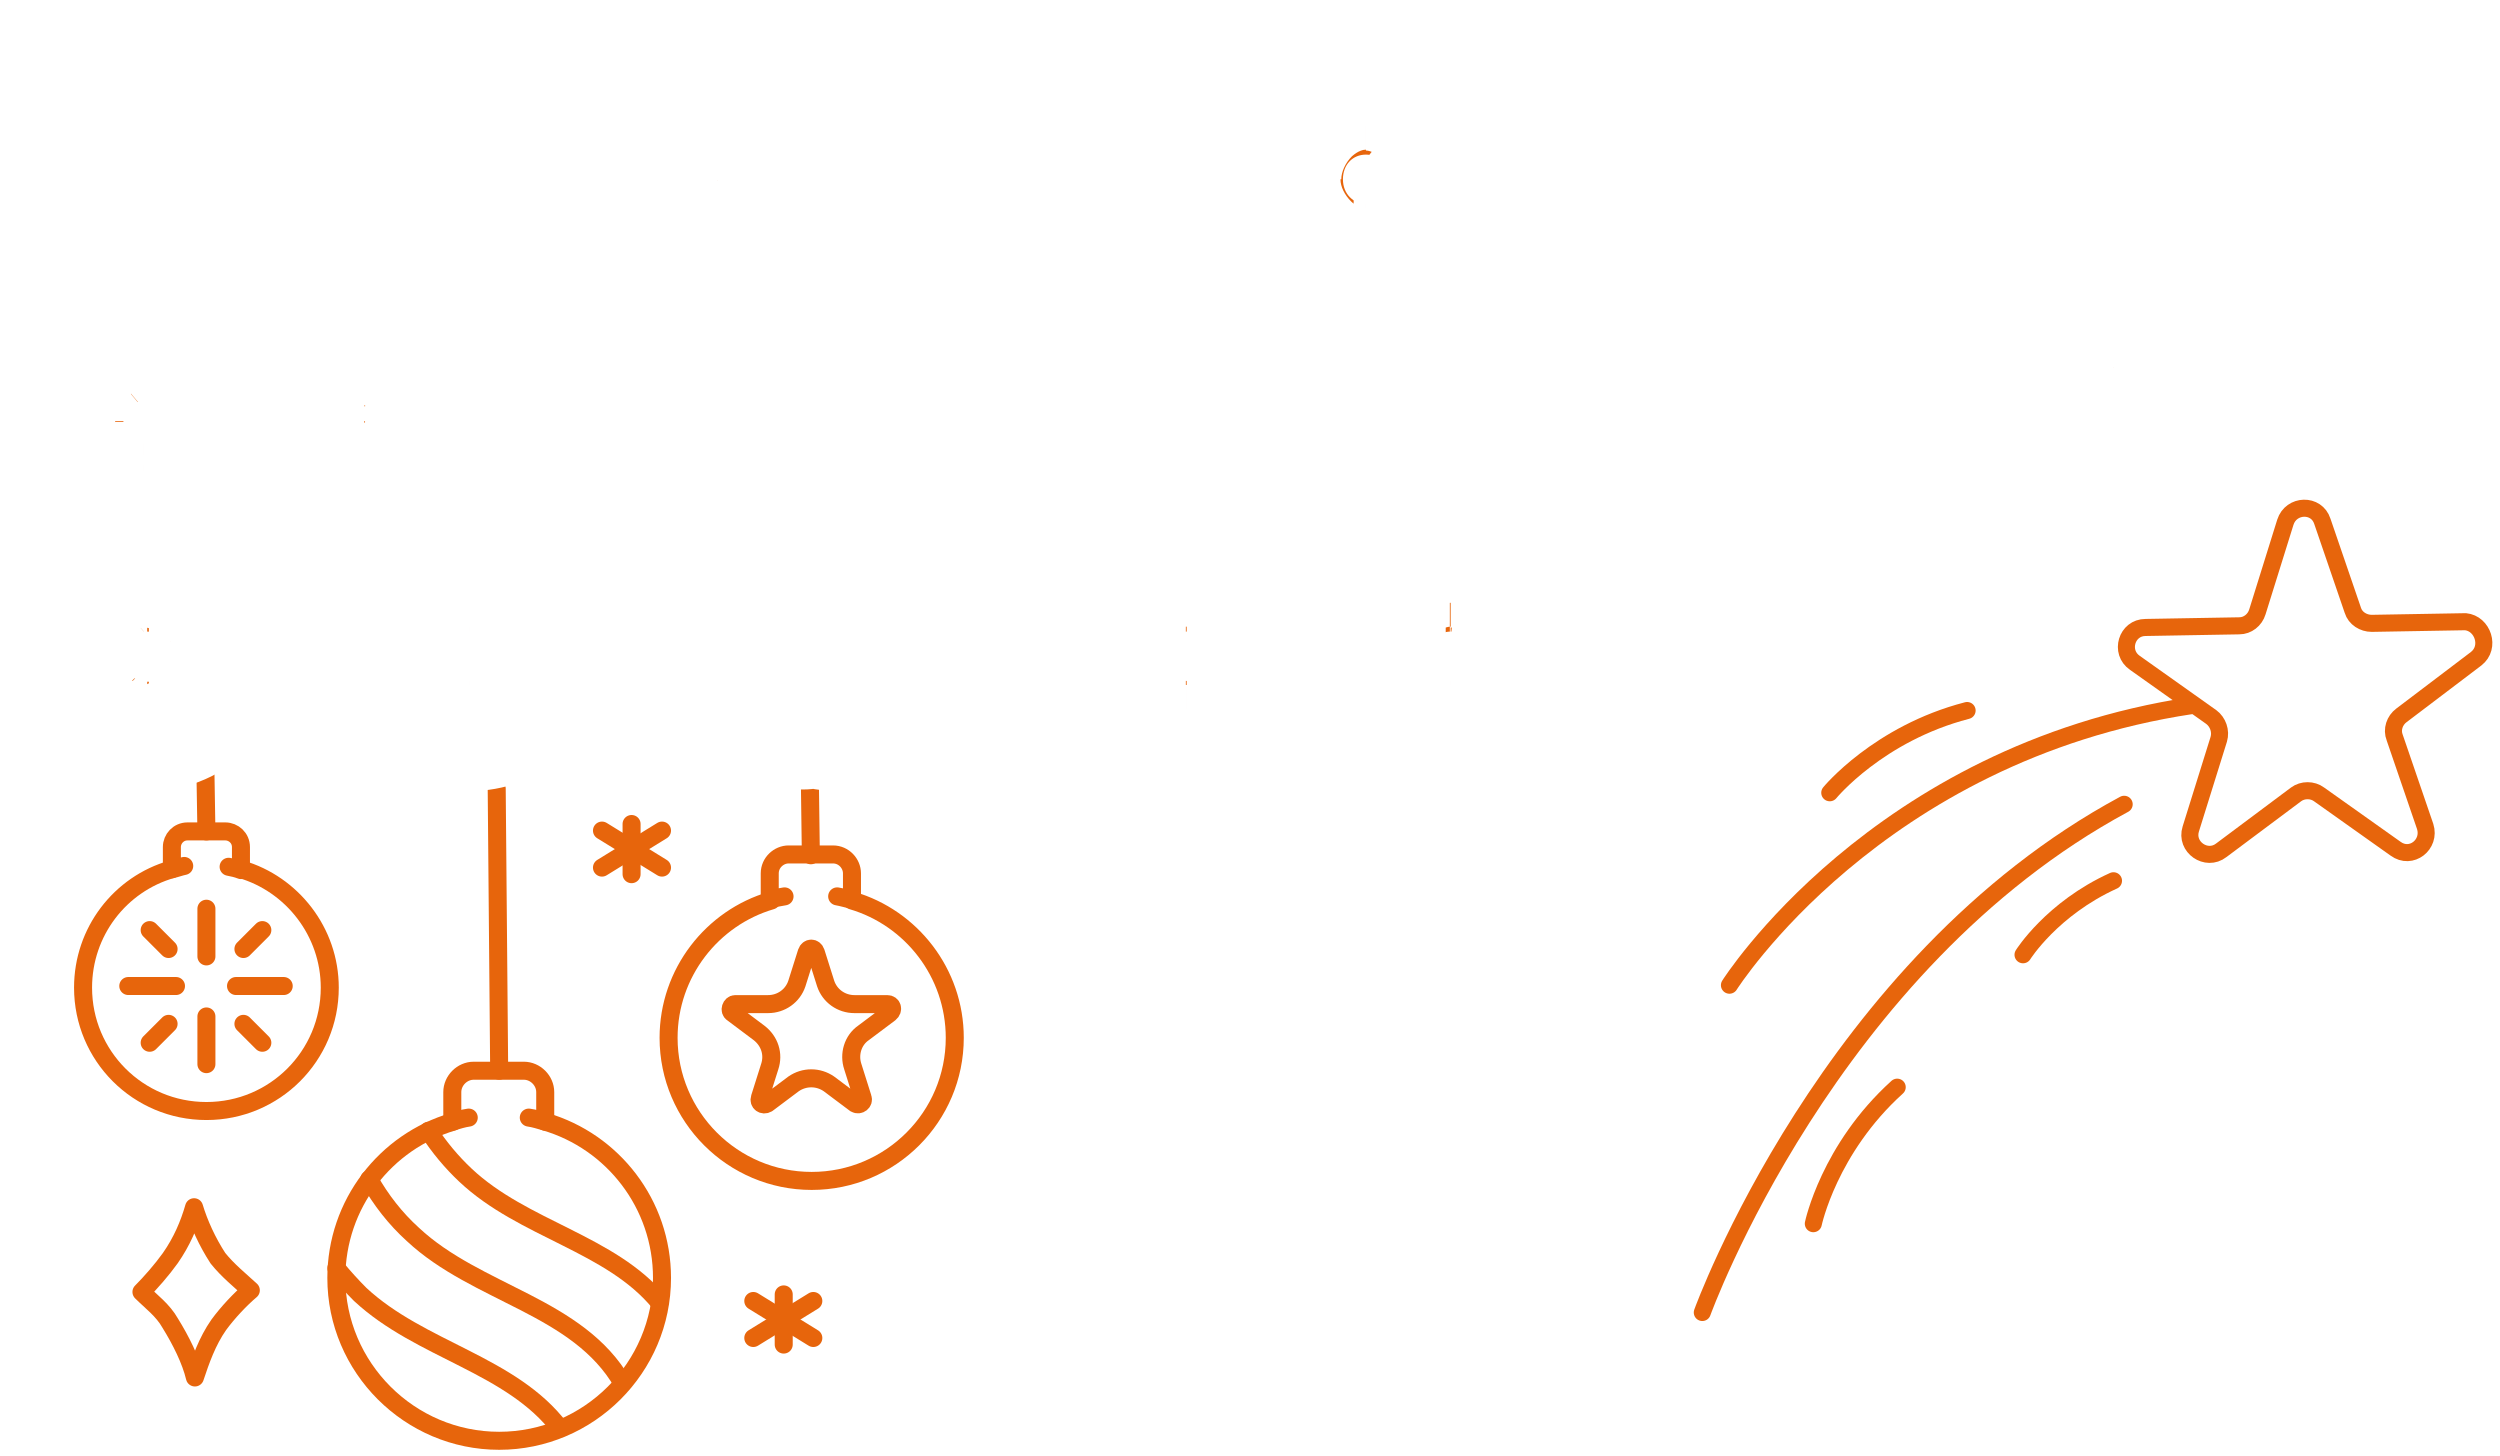 <?xml version="1.0" encoding="utf-8"?>
<!-- Generator: Adobe Illustrator 23.1.0, SVG Export Plug-In . SVG Version: 6.00 Build 0)  -->
<svg version="1.1" id="Слой_1" xmlns="http://www.w3.org/2000/svg" xmlns:xlink="http://www.w3.org/1999/xlink" x="0px" y="0px"
	 viewBox="0 0 304 177" style="enable-background:new 0 0 304 177;" xml:space="preserve">
<style type="text/css">
	.st0{fill:none;stroke:#E7650C;stroke-width:2.074;stroke-linecap:round;stroke-linejoin:round;}
	.st1{fill:none;stroke:#E7650C;stroke-width:2.191;stroke-linecap:round;stroke-linejoin:round;}
	.st2{fill:#E7650C;}
	.st3{fill:#FFFFFF;filter:url(#Adobe_OpacityMaskFilter);}
	.st4{mask:url(#path-35-outside-1_0_1_1_);fill:#FFFFFF;}
</style>
<path class="st0" d="M301.1,80.1L292,87c-0.8,0.6-1.2,1.7-0.8,2.7l3.7,10.8c0.7,2.2-1.7,4.1-3.6,2.7l-9.3-6.6c-0.8-0.6-2-0.6-2.8,0
	l-9.1,6.8c-1.8,1.4-4.4-0.4-3.7-2.6l3.4-10.9c0.3-1-0.1-2.1-0.9-2.7l-9.3-6.6c-1.9-1.3-1-4.3,1.3-4.3l11.4-0.2c1,0,1.9-0.7,2.2-1.7
	l3.4-10.9c0.7-2.2,3.8-2.3,4.5-0.1l3.7,10.8c0.3,1,1.3,1.6,2.3,1.6l11.4-0.2C301.9,75.8,302.9,78.7,301.1,80.1z"/>
<path class="st0" d="M207,159.6c0,0,15.3-42.4,51.3-61.8"/>
<path class="st0" d="M210.3,119.8c0,0,17.8-28.2,56.2-34"/>
<path class="st0" d="M220.5,148.8c0,0,1.9-9.1,10.2-16.6"/>
<path class="st0" d="M222.5,96.4c0,0,5.9-7.2,16.7-10"/>
<path class="st0" d="M246,116.1c0,0,3.5-5.6,11-9"/>
<path class="st1" d="M29.3,105.7c6.2,1.8,10.8,7.6,10.8,14.4c0,8.3-6.7,15-15,15c-8.3,0-15-6.7-15-15c0-6.8,4.5-12.6,10.8-14.4"/>
<path class="st1" d="M27.8,105.4c0.5,0.1,1,0.2,1.5,0.4V103c0-1.1-0.9-1.9-1.9-1.9h-4.6c-1.1,0-1.9,0.9-1.9,1.9v2.7
	c0.5-0.1,1-0.3,1.5-0.4"/>
<path class="st1" d="M25.1,101.1l-0.3-18.2"/>
<path class="st1" d="M66.3,136.4c8.2,2.4,14.2,10,14.2,19c0,10.9-8.9,19.8-19.8,19.8c-10.9,0-19.8-8.9-19.8-19.8c0-9,6-16.6,14.2-19
	"/>
<path class="st1" d="M64.3,135.9c0.7,0.1,1.3,0.3,2,0.5v-3.6c0-1.4-1.2-2.6-2.6-2.6h-6.1c-1.4,0-2.6,1.2-2.6,2.6v3.6
	c0.7-0.2,1.3-0.4,2-0.5"/>
<path class="st1" d="M60.7,130.2l-0.3-34.3"/>
<path class="st1" d="M95.3,157.4v6.1"/>
<path class="st1" d="M91.6,162.7l7.3-4.5"/>
<path class="st1" d="M98.9,162.7l-7.3-4.5"/>
<path class="st1" d="M76.8,100.2v6.1"/>
<path class="st1" d="M73.2,105.5l7.3-4.5"/>
<path class="st1" d="M80.5,105.5l-7.3-4.5"/>
<path class="st1" d="M30.5,156.9c-1.3,1.1-2.8,2.7-3.9,4.2c-1.4,2-2.2,4.3-2.9,6.4c-0.5-2.1-1.7-4.5-3-6.6c-0.9-1.6-2.3-2.6-3.5-3.8
	c1.1-1.1,2.5-2.7,3.5-4.1c1.4-2,2.3-4.1,2.9-6.2c0.6,2,1.6,4.2,2.9,6.2C27.7,154.5,29.2,155.7,30.5,156.9L30.5,156.9z"/>
<path class="st1" d="M52.1,137.5c1.3,2,2.8,3.8,4.5,5.4c7,6.6,17.7,8.3,23.6,15.5"/>
<path class="st1" d="M44.9,143.4c1.4,2.5,3.2,4.8,5.3,6.7c7.8,7.3,20.1,8.7,25.5,18.1"/>
<path class="st1" d="M40.9,154.2c0.9,1.1,1.9,2.2,2.9,3.2c7.3,6.8,18.4,8.5,24.3,16.3"/>
<path class="st1" d="M103.6,109.5c7.2,2.1,12.5,8.8,12.5,16.7c0,9.6-7.8,17.4-17.4,17.4s-17.4-7.8-17.4-17.4
	c0-7.9,5.3-14.6,12.5-16.7"/>
<path class="st1" d="M101.8,109c0.6,0.1,1.2,0.3,1.8,0.4v-3.2c0-1.2-1-2.3-2.3-2.3h-5.4c-1.2,0-2.3,1-2.3,2.3v3.2
	c0.6-0.2,1.2-0.3,1.8-0.4"/>
<path class="st1" d="M98.6,104l-0.4-30"/>
<path class="st1" d="M99.2,115.8l1.2,3.8c0.5,1.5,1.9,2.5,3.5,2.5h4c0.6,0,0.8,0.7,0.3,1.1l-3.2,2.4c-1.3,0.9-1.8,2.6-1.3,4.1
	l1.2,3.8c0.2,0.5-0.4,1-0.9,0.7l-3.2-2.4c-1.3-0.9-3-0.9-4.3,0l-3.2,2.4c-0.5,0.3-1.1-0.1-0.9-0.7l1.2-3.8c0.5-1.5,0-3.1-1.3-4.1
	l-3.2-2.4c-0.5-0.3-0.2-1.1,0.3-1.1h4c1.6,0,3-1,3.5-2.5l1.2-3.8C98.3,115.2,99,115.2,99.2,115.8L99.2,115.8z"/>
<path class="st1" d="M25.1,110.5v5.8"/>
<path class="st1" d="M25.1,123.6v5.8"/>
<path class="st1" d="M15.6,119.9h5.8"/>
<path class="st1" d="M28.7,119.9h5.8"/>
<path class="st1" d="M29.6,115.4l2.3-2.3"/>
<path class="st1" d="M20.5,115.4l-2.3-2.3"/>
<path class="st1" d="M29.6,124.5l2.3,2.3"/>
<path class="st1" d="M20.5,124.5l-2.3,2.3"/>
<path class="st2" d="M11.8,28V10.8h14.5V28h-4.2V14.4H16V28H11.8z M29.3,21.8c0-3.9,3.1-6.5,7-6.5c3.9,0,7,2.6,7,6.5
	c0,3.9-3.1,6.4-7,6.4S29.3,25.7,29.3,21.8z M33.5,21.8c0,1.8,1.3,3,2.8,3c1.5,0,2.8-1.1,2.8-3c0-1.9-1.3-3-2.8-3
	C34.8,18.8,33.5,20,33.5,21.8z M44.8,26.5l1.7-2.6c0.8,0.7,2,1.3,3,1.3c1.2,0,1.5-0.5,1.5-1.1c0-0.6-0.2-1-1.3-1h-1.5v-2.7h1.2
	c0.6,0,1.2-0.2,1.2-1c0-0.5-0.2-1-1.3-1c-0.7,0-1.6,0.2-2.9,0.9l-1.2-2.6c1.2-0.8,2.7-1.4,5-1.4c2.5,0,4.6,1.3,4.6,3.4
	c0,1.5-0.8,2.4-1.5,2.8v0c0.9,0.4,1.9,1.3,1.9,2.7c0,2.6-2.2,3.9-5.1,3.9C48.2,28.3,46.2,27.7,44.8,26.5z M62.5,24.7h3.2v-5.8h-2.1
	v0.5C63.6,21.2,63.3,23,62.5,24.7z M56.9,24.7h1.5c0.8-1.4,1.3-3.6,1.3-6.1v-3h10.2v9.1h1.8v6.2h-3.7V28h-7.2v2.9h-3.8V24.7z
	 M74.3,32.8V15.6H78v0.6c0,0.4,0,0.8,0,0.8h0c0.8-1.1,2.3-1.7,3.7-1.7c3.4,0,5.6,2.6,5.6,6.5c0,3.9-2.5,6.5-5.8,6.5
	c-1.2,0-2.3-0.4-3.1-1.2h0c0,0,0,0.4,0,1.1v4.6H74.3z M78.3,21.9c0,1.5,0.8,3,2.4,3c1.3,0,2.4-1.1,2.4-3c0-1.8-1-3-2.4-3
	C79.5,18.8,78.3,19.8,78.3,21.9z M89.3,24.5c0-3.3,3.9-4.2,7-4.2h0.4v-0.2c0-1-0.8-1.4-1.8-1.4c-1.2,0-2.4,0.5-3.4,1.2L90,17
	c1.1-0.8,3.2-1.6,5.2-1.6c3.4,0,5.5,1.9,5.5,5V28H97v-0.7c0-0.4,0-0.8,0-0.8h0c-0.8,1.2-2.3,1.8-3.7,1.8
	C90.9,28.3,89.3,26.6,89.3,24.5z M93.4,24.1c0,0.6,0.4,1.1,1.2,1.1c1.2,0,2.1-1.2,2.1-2.2v-0.3h-0.4C95,22.7,93.4,23,93.4,24.1z
	 M104.1,28V15.6h6.7c2.5,0,4.2,1.1,4.2,3.2c0,1-0.5,2.1-1.4,2.7v0c1.4,0.4,1.9,1.7,1.9,2.7c0,2.7-2.3,3.7-4.7,3.7H104.1z
	 M108.3,20.5h1.6c0.8,0,1.1-0.6,1.1-1.2c0-0.6-0.3-1.1-1.2-1.1h-1.5V20.5z M108.3,25.4h1.8c0.9,0,1.3-0.6,1.3-1.2
	c0-0.7-0.4-1.2-1.3-1.2h-1.8V25.4z M118.4,28V15.6h3.9v5.4c0,0.4,0,0.9,0,1.2h0c0.2-0.5,0.5-0.9,0.7-1.2l3.4-5.4h4V28h-3.9v-5.4
	c0-0.3,0-0.8,0-1.2h0c-0.2,0.5-0.5,0.9-0.7,1.2l-3.4,5.4H118.4z M133.5,28l1.2-12.4h4.8l1.8,5.4c0.2,0.6,0.5,1.4,0.5,1.4h0
	c0,0,0.3-0.8,0.5-1.4l1.8-5.4h4.8l1.2,12.4h-4l-0.3-5.7c0-1,0-2.1,0-2.1h0c0,0-0.4,1.1-0.7,1.8l-1.6,4.3h-3.4l-1.6-4.3
	c-0.3-0.8-0.7-1.8-0.7-1.8h0c0,0,0.1,1.2,0,2.1l-0.3,5.7H133.5z M159.1,21.8c0-3.9,3.1-6.5,7-6.5c3.9,0,7,2.6,7,6.5
	c0,3.9-3.1,6.4-7,6.4S159.1,25.7,159.1,21.8z M163.3,21.8c0,1.8,1.3,3,2.8,3c1.5,0,2.8-1.1,2.8-3c0-1.9-1.3-3-2.8-3
	C164.5,18.8,163.3,20,163.3,21.8z M180.2,24.7h3.2v-5.8h-2.1v0.5C181.3,21.2,181.1,23,180.2,24.7z M174.6,24.7h1.5
	c0.8-1.4,1.3-3.6,1.3-6.1v-3h10.2v9.1h1.8v6.2h-3.7V28h-7.2v2.9h-3.8V24.7z M192,28V15.6h3.9v5.4c0,0.4,0,0.9,0,1.2h0
	c0.2-0.5,0.5-0.9,0.7-1.2l3.4-5.4h4V28h-3.9v-5.4c0-0.3,0-0.8,0-1.2h0c-0.2,0.5-0.5,0.9-0.7,1.2L196,28H192z M207.5,28V15.6h4.2V20
	h3.8v-4.4h4.2V28h-4.2v-4.5h-3.8V28H207.5z M222.5,21.8c0-3.9,3.1-6.5,7-6.5c3.9,0,7,2.6,7,6.5c0,3.9-3.1,6.4-7,6.4
	S222.5,25.7,222.5,21.8z M226.7,21.8c0,1.8,1.3,3,2.8,3c1.5,0,2.8-1.1,2.8-3c0-1.9-1.3-3-2.8-3C228,18.8,226.7,20,226.7,21.8z
	 M239.3,28V15.6h4.2V20h1.2l2.4-4.3h4.5l-3.6,5.9v0l4.1,6.4h-4.7l-2.6-4.5h-1.3V28H239.3z M254.2,28V15.6h3.9v5.4c0,0.4,0,0.9,0,1.2
	h0c0.2-0.5,0.5-0.9,0.7-1.2l3.4-5.4h4V28h-3.9v-5.4c0-0.3,0-0.8,0-1.2h0c-0.2,0.5-0.5,0.9-0.7,1.2l-3.4,5.4H254.2z M268.6,28
	l3.9-6.1l-4-6.2h4.7l1.3,2.8c0.2,0.3,0.4,0.8,0.4,0.8h0c0,0,0.2-0.5,0.4-0.8l1.3-2.8h4.7l-4,6.2l3.9,6.1h-4.6l-1.5-2.8
	c-0.1-0.2-0.3-0.6-0.3-0.6h0c0,0-0.2,0.4-0.3,0.6l-1.5,2.8H268.6z M10.9,49.6c0-5,2.1-7.6,6.9-9.3l4-1.3l1.2,3.3l-4.7,1.5
	c-1.6,0.5-3.3,1.2-3.3,3h0c1.1-0.9,2.5-1.2,3.6-1.2c3.3,0,5.3,2.4,5.3,5.7c0,3.4-2.5,6-6.4,6C13.1,57.3,10.9,54.1,10.9,49.6z
	 M15,51.4c0,1.6,1.1,2.5,2.4,2.5s2.4-1,2.4-2.5c0-1.6-1.1-2.6-2.4-2.6S15,49.7,15,51.4z M26,53.5c0-3.3,3.9-4.2,7-4.2h0.4v-0.2
	c0-1-0.8-1.4-1.8-1.4c-1.2,0-2.4,0.5-3.4,1.2L26.7,46c1.1-0.8,3.2-1.6,5.2-1.6c3.4,0,5.5,1.9,5.5,5V57h-3.8v-0.7c0-0.4,0-0.8,0-0.8
	h0c-0.8,1.2-2.3,1.8-3.7,1.8C27.6,57.3,26,55.6,26,53.5z M30.1,53.1c0,0.6,0.4,1.1,1.2,1.1c1.2,0,2.1-1.2,2.1-2.2v-0.3H33
	C31.7,51.7,30.1,52,30.1,53.1z M40.3,49.6c0-5,2.1-7.6,6.9-9.3l4-1.3l1.2,3.3l-4.7,1.5c-1.6,0.5-3.3,1.2-3.3,3h0
	c1.1-0.9,2.5-1.2,3.6-1.2c3.3,0,5.3,2.4,5.3,5.7c0,3.4-2.5,6-6.4,6C42.5,57.3,40.3,54.1,40.3,49.6z M44.4,51.4
	c0,1.6,1.1,2.5,2.4,2.5c1.3,0,2.4-1,2.4-2.5c0-1.6-1.1-2.6-2.4-2.6C45.5,48.7,44.4,49.7,44.4,51.4z M55.9,58.1c0,0,0.7,0.5,1.3,0.5
	c0.7,0,1.6-0.2,2-1.2l0.2-0.6l-5.3-12.1h4.7l1.8,5.7c0.2,0.7,0.5,1.9,0.5,1.9h0c0,0,0.2-1.2,0.4-1.8l1.6-5.8h4.5l-5.1,13.7
	c-1,2.8-3.2,3.7-5.2,3.7c-1.6,0-2.9-0.9-2.9-0.9L55.9,58.1z M70,57V44.6h3.9v8.9h2.8v-8.9h3.9v8.9h2.8v-8.9h3.9V57H70z M90.1,50.8
	c0-3.6,2.4-6.5,6.4-6.5c3.6,0,5.7,2.5,5.7,6c0,0.4,0,0.9-0.1,1.3h-7.8c0.3,1.5,1.6,2.2,2.9,2.2c1.2,0,2.4-0.6,3.4-1.2l1.5,2.9
	c-1.3,1.2-3.4,1.8-5.3,1.8C92.4,57.3,90.1,54.1,90.1,50.8z M94.4,49.2h3.7c0-1-0.6-1.8-1.7-1.8C95.2,47.4,94.6,48.3,94.4,49.2z
	 M105.1,57V44.6h4.2V49h1.2l2.4-4.3h4.5l-3.6,5.9v0l4.1,6.4h-4.7l-2.6-4.5h-1.3V57H105.1z M126.7,57V44.6h3.9v5.4c0,0.4,0,0.9,0,1.2
	h0c0.2-0.5,0.5-0.9,0.7-1.2l3.4-5.4h4V57h-3.9v-5.4c0-0.3,0-0.8,0-1.2h0c-0.2,0.5-0.5,0.9-0.7,1.2l-3.4,5.4H126.7z M153.5,53.7h3.2
	v-5.8h-2.1v0.5C154.7,50.2,154.4,52,153.5,53.7z M147.9,53.7h1.5c0.8-1.4,1.3-3.6,1.3-6.1v-3h10.2v9.1h1.8v6.2H159V57h-7.2v2.9h-3.8
	V53.7z M164.5,50.8c0-3.6,2.4-6.5,6.4-6.5c3.6,0,5.7,2.5,5.7,6c0,0.4,0,0.9-0.1,1.3h-7.8c0.3,1.5,1.6,2.2,2.9,2.2
	c1.2,0,2.4-0.6,3.4-1.2l1.5,2.9c-1.3,1.2-3.4,1.8-5.3,1.8C166.9,57.3,164.5,54.1,164.5,50.8z M168.8,49.2h3.7c0-1-0.6-1.8-1.7-1.8
	C169.6,47.4,169.1,48.3,168.8,49.2z M184,53.7h3.2v-5.8h-2.1v0.5C185.1,50.2,184.9,52,184,53.7z M178.4,53.7h1.5
	c0.8-1.4,1.3-3.6,1.3-6.1v-3h10.2v9.1h1.8v6.2h-3.7V57h-7.2v2.9h-3.8V53.7z M195.5,58.1c0,0,0.7,0.5,1.3,0.5c0.7,0,1.6-0.2,2-1.2
	l0.2-0.6l-5.3-12.1h4.7l1.8,5.7c0.2,0.7,0.5,1.9,0.5,1.9h0c0,0,0.2-1.2,0.4-1.8l1.6-5.8h4.5l-5.1,13.7c-1,2.8-3.2,3.7-5.2,3.7
	c-1.6,0-2.9-0.9-2.9-0.9L195.5,58.1z M209.6,57V44.6h3.9v8.9h2.8v-8.9h3.9v8.9h2.8v-8.9h3.9V57H209.6z M229.7,50.8
	c0-3.6,2.4-6.5,6.4-6.5c3.6,0,5.7,2.5,5.7,6c0,0.4,0,0.9-0.1,1.3H234c0.3,1.5,1.6,2.2,2.9,2.2c1.2,0,2.4-0.6,3.4-1.2l1.5,2.9
	c-1.3,1.2-3.4,1.8-5.3,1.8C232.1,57.3,229.7,54.1,229.7,50.8z M234,49.2h3.7c0-1-0.6-1.8-1.7-1.8C234.8,47.4,234.3,48.3,234,49.2z
	 M244.7,57V44.6h4.2V49h1.2l2.4-4.3h4.5l-3.6,5.9v0l4.1,6.4h-4.7l-2.6-4.5h-1.3V57H244.7z M10.7,79.8c0-3.3,2.4-6.5,6.9-6.5
	c1.7,0,3.7,0.6,4.9,1.9L20.8,78c-0.7-0.7-1.8-1.2-2.9-1.2c-2,0-3,1.5-3,3c0,1.5,1,3.1,3.1,3.1c1.2,0,2.5-0.7,3.4-1.5l1.5,2.9
	c-1.2,1.2-3.2,2-5.3,2C13.2,86.3,10.7,83.2,10.7,79.8z M32.5,86V68.8h4.2v6.9H43v-6.9h4.2V86H43v-6.7h-6.2V86H32.5z M50.1,79.8
	c0-3.9,3.1-6.5,7-6.5c3.9,0,7,2.6,7,6.5c0,3.9-3.1,6.4-7,6.4S50.1,83.7,50.1,79.8z M54.3,79.8c0,1.8,1.3,3,2.8,3
	c1.5,0,2.8-1.1,2.8-3c0-1.9-1.3-3-2.8-3C55.6,76.8,54.3,78,54.3,79.8z M66.9,86V73.6h6.7c2.5,0,4.2,1.1,4.2,3.2c0,1-0.5,2.1-1.4,2.7
	v0c1.4,0.4,1.9,1.7,1.9,2.7c0,2.7-2.3,3.7-4.7,3.7H66.9z M71.1,78.5h1.6c0.8,0,1.1-0.6,1.1-1.2c0-0.6-0.3-1.1-1.2-1.1h-1.5V78.5z
	 M71.1,83.4h1.8c0.9,0,1.3-0.6,1.3-1.2c0-0.7-0.4-1.2-1.3-1.2h-1.8V83.4z M93.6,86V73.6h4.2V86H93.6z M81.2,86V73.6h4.2v3.9h1.9
	c3.5,0,4.9,1.8,4.9,4.3c0,2.5-1.4,4.2-4.9,4.2H81.2z M85.4,83.3h1.1c1,0,1.5-0.7,1.5-1.5s-0.5-1.6-1.6-1.6h-1V83.3z M100.7,86
	l1.2-12.4h4.8l1.8,5.4c0.2,0.6,0.5,1.4,0.5,1.4h0c0,0,0.3-0.8,0.5-1.4l1.8-5.4h4.8l1.2,12.4h-4l-0.3-5.7c0-1,0-2.1,0-2.1h0
	c0,0-0.4,1.1-0.7,1.8l-1.6,4.3h-3.4l-1.6-4.3c-0.3-0.8-0.7-1.8-0.7-1.8h0c0,0,0.1,1.2,0,2.1l-0.3,5.7H100.7z M127,86V73.6h8.7v3.5
	h-4.6V86H127z M137.3,79.8c0-3.9,3.1-6.5,7-6.5c3.9,0,7,2.6,7,6.5c0,3.9-3.1,6.4-7,6.4S137.3,83.7,137.3,79.8z M141.5,79.8
	c0,1.8,1.3,3,2.8,3c1.5,0,2.8-1.1,2.8-3c0-1.9-1.3-3-2.8-3C142.8,76.8,141.5,78,141.5,79.8z M158.4,82.7h3.2v-5.8h-2.1v0.5
	C159.5,79.2,159.3,81,158.4,82.7z M152.8,82.7h1.5c0.8-1.4,1.3-3.6,1.3-6.1v-3h10.2v9.1h1.8v6.2h-3.7V86h-7.2v2.9h-3.8V82.7z
	 M169.4,79.8c0-3.9,3.1-6.5,7-6.5c3.9,0,7,2.6,7,6.5c0,3.9-3.1,6.4-7,6.4S169.4,83.7,169.4,79.8z M173.6,79.8c0,1.8,1.3,3,2.8,3
	c1.5,0,2.8-1.1,2.8-3c0-1.9-1.3-3-2.8-3C174.9,76.8,173.6,78,173.6,79.8z M185.7,86l1.2-12.4h4.8l1.8,5.4c0.2,0.6,0.5,1.4,0.5,1.4h0
	c0,0,0.3-0.8,0.5-1.4l1.8-5.4h4.8l1.2,12.4h-4l-0.3-5.7c0-1,0-2.1,0-2.1h0c0,0-0.4,1.1-0.7,1.8l-1.6,4.3h-3.4l-1.6-4.3
	c-0.3-0.8-0.7-1.8-0.7-1.8h0c0,0,0.1,1.2,0,2.1l-0.3,5.7H185.7z M205.7,80.7l-0.4-11.9h4.3l-0.4,11.9H205.7z M205.6,86v-3.6h3.8V86
	H205.6z"/>
<defs>
	<filter id="Adobe_OpacityMaskFilter" filterUnits="userSpaceOnUse" x="0.7" y="0.8" width="290.6" height="98">
		<feColorMatrix  type="matrix" values="1 0 0 0 0  0 1 0 0 0  0 0 1 0 0  0 0 0 1 0"/>
	</filter>
</defs>
<mask maskUnits="userSpaceOnUse" x="0.7" y="0.8" width="290.6" height="98" id="path-35-outside-1_0_1_1_">
	<rect x="0" y="0" class="st3" width="292" height="99"/>
	<path d="M11.8,28V10.8h14.5V28h-4.2V14.4H16V28H11.8z M29.3,21.8c0-3.9,3.1-6.5,7-6.5c3.9,0,7,2.6,7,6.5c0,3.9-3.1,6.4-7,6.4
		S29.3,25.7,29.3,21.8z M33.5,21.8c0,1.8,1.3,3,2.8,3c1.5,0,2.8-1.1,2.8-3c0-1.9-1.3-3-2.8-3C34.8,18.8,33.5,20,33.5,21.8z
		 M44.8,26.5l1.7-2.6c0.8,0.7,2,1.3,3,1.3c1.2,0,1.5-0.5,1.5-1.1c0-0.6-0.2-1-1.3-1h-1.5v-2.7h1.2c0.6,0,1.2-0.2,1.2-1
		c0-0.5-0.2-1-1.3-1c-0.7,0-1.6,0.2-2.9,0.9l-1.2-2.6c1.2-0.8,2.7-1.4,5-1.4c2.5,0,4.6,1.3,4.6,3.4c0,1.5-0.8,2.4-1.5,2.8v0
		c0.9,0.4,1.9,1.3,1.9,2.7c0,2.6-2.2,3.9-5.1,3.9C48.2,28.3,46.2,27.7,44.8,26.5z M62.5,24.7h3.2v-5.8h-2.1v0.5
		C63.6,21.2,63.3,23,62.5,24.7z M56.9,24.7h1.5c0.8-1.4,1.3-3.6,1.3-6.1v-3h10.2v9.1h1.8v6.2h-3.7V28h-7.2v2.9h-3.8V24.7z
		 M74.3,32.8V15.6H78v0.6c0,0.4,0,0.8,0,0.8h0c0.8-1.1,2.3-1.7,3.7-1.7c3.4,0,5.6,2.6,5.6,6.5c0,3.9-2.5,6.5-5.8,6.5
		c-1.2,0-2.3-0.4-3.1-1.2h0c0,0,0,0.4,0,1.1v4.6H74.3z M78.3,21.9c0,1.5,0.8,3,2.4,3c1.3,0,2.4-1.1,2.4-3c0-1.8-1-3-2.4-3
		C79.5,18.8,78.3,19.8,78.3,21.9z M89.3,24.5c0-3.3,3.9-4.2,7-4.2h0.4v-0.2c0-1-0.8-1.4-1.8-1.4c-1.2,0-2.4,0.5-3.4,1.2L90,17
		c1.1-0.8,3.2-1.6,5.2-1.6c3.4,0,5.5,1.9,5.5,5V28H97v-0.7c0-0.4,0-0.8,0-0.8h0c-0.8,1.2-2.3,1.8-3.7,1.8
		C90.9,28.3,89.3,26.6,89.3,24.5z M93.4,24.1c0,0.6,0.4,1.1,1.2,1.1c1.2,0,2.1-1.2,2.1-2.2v-0.3h-0.4C95,22.7,93.4,23,93.4,24.1z
		 M104.1,28V15.6h6.7c2.5,0,4.2,1.1,4.2,3.2c0,1-0.5,2.1-1.4,2.7v0c1.4,0.4,1.9,1.7,1.9,2.7c0,2.7-2.3,3.7-4.7,3.7H104.1z
		 M108.3,20.5h1.6c0.8,0,1.1-0.6,1.1-1.2c0-0.6-0.3-1.1-1.2-1.1h-1.5V20.5z M108.3,25.4h1.8c0.9,0,1.3-0.6,1.3-1.2
		c0-0.7-0.4-1.2-1.3-1.2h-1.8V25.4z M118.4,28V15.6h3.9v5.4c0,0.4,0,0.9,0,1.2h0c0.2-0.5,0.5-0.9,0.7-1.2l3.4-5.4h4V28h-3.9v-5.4
		c0-0.3,0-0.8,0-1.2h0c-0.2,0.5-0.5,0.9-0.7,1.2l-3.4,5.4H118.4z M133.5,28l1.2-12.4h4.8l1.8,5.4c0.2,0.6,0.5,1.4,0.5,1.4h0
		c0,0,0.3-0.8,0.5-1.4l1.8-5.4h4.8l1.2,12.4h-4l-0.3-5.7c0-1,0-2.1,0-2.1h0c0,0-0.4,1.1-0.7,1.8l-1.6,4.3h-3.4l-1.6-4.3
		c-0.3-0.8-0.7-1.8-0.7-1.8h0c0,0,0.1,1.2,0,2.1l-0.3,5.7H133.5z M159.1,21.8c0-3.9,3.1-6.5,7-6.5c3.9,0,7,2.6,7,6.5
		c0,3.9-3.1,6.4-7,6.4S159.1,25.7,159.1,21.8z M163.3,21.8c0,1.8,1.3,3,2.8,3c1.5,0,2.8-1.1,2.8-3c0-1.9-1.3-3-2.8-3
		C164.5,18.8,163.3,20,163.3,21.8z M180.2,24.7h3.2v-5.8h-2.1v0.5C181.3,21.2,181.1,23,180.2,24.7z M174.6,24.7h1.5
		c0.8-1.4,1.3-3.6,1.3-6.1v-3h10.2v9.1h1.8v6.2h-3.7V28h-7.2v2.9h-3.8V24.7z M192,28V15.6h3.9v5.4c0,0.4,0,0.9,0,1.2h0
		c0.2-0.5,0.5-0.9,0.7-1.2l3.4-5.4h4V28h-3.9v-5.4c0-0.3,0-0.8,0-1.2h0c-0.2,0.5-0.5,0.9-0.7,1.2L196,28H192z M207.5,28V15.6h4.2V20
		h3.8v-4.4h4.2V28h-4.2v-4.5h-3.8V28H207.5z M222.5,21.8c0-3.9,3.1-6.5,7-6.5c3.9,0,7,2.6,7,6.5c0,3.9-3.1,6.4-7,6.4
		S222.5,25.7,222.5,21.8z M226.7,21.8c0,1.8,1.3,3,2.8,3c1.5,0,2.8-1.1,2.8-3c0-1.9-1.3-3-2.8-3C228,18.8,226.7,20,226.7,21.8z
		 M239.3,28V15.6h4.2V20h1.2l2.4-4.3h4.5l-3.6,5.9v0l4.1,6.4h-4.7l-2.6-4.5h-1.3V28H239.3z M254.2,28V15.6h3.9v5.4
		c0,0.4,0,0.9,0,1.2h0c0.2-0.5,0.5-0.9,0.7-1.2l3.4-5.4h4V28h-3.9v-5.4c0-0.3,0-0.8,0-1.2h0c-0.2,0.5-0.5,0.9-0.7,1.2l-3.4,5.4
		H254.2z M268.6,28l3.9-6.1l-4-6.2h4.7l1.3,2.8c0.2,0.3,0.4,0.8,0.4,0.8h0c0,0,0.2-0.5,0.4-0.8l1.3-2.8h4.7l-4,6.2l3.9,6.1h-4.6
		l-1.5-2.8c-0.1-0.2-0.3-0.6-0.3-0.6h0c0,0-0.2,0.4-0.3,0.6l-1.5,2.8H268.6z M10.9,49.6c0-5,2.1-7.6,6.9-9.3l4-1.3l1.2,3.3l-4.7,1.5
		c-1.6,0.5-3.3,1.2-3.3,3h0c1.1-0.9,2.5-1.2,3.6-1.2c3.3,0,5.3,2.4,5.3,5.7c0,3.4-2.5,6-6.4,6C13.1,57.3,10.9,54.1,10.9,49.6z
		 M15,51.4c0,1.6,1.1,2.5,2.4,2.5s2.4-1,2.4-2.5c0-1.6-1.1-2.6-2.4-2.6S15,49.7,15,51.4z M26,53.5c0-3.3,3.9-4.2,7-4.2h0.4v-0.2
		c0-1-0.8-1.4-1.8-1.4c-1.2,0-2.4,0.5-3.4,1.2L26.7,46c1.1-0.8,3.2-1.6,5.2-1.6c3.4,0,5.5,1.9,5.5,5V57h-3.8v-0.7c0-0.4,0-0.8,0-0.8
		h0c-0.8,1.2-2.3,1.8-3.7,1.8C27.6,57.3,26,55.6,26,53.5z M30.1,53.1c0,0.6,0.4,1.1,1.2,1.1c1.2,0,2.1-1.2,2.1-2.2v-0.3H33
		C31.7,51.7,30.1,52,30.1,53.1z M40.3,49.6c0-5,2.1-7.6,6.9-9.3l4-1.3l1.2,3.3l-4.7,1.5c-1.6,0.5-3.3,1.2-3.3,3h0
		c1.1-0.9,2.5-1.2,3.6-1.2c3.3,0,5.3,2.4,5.3,5.7c0,3.4-2.5,6-6.4,6C42.5,57.3,40.3,54.1,40.3,49.6z M44.4,51.4
		c0,1.6,1.1,2.5,2.4,2.5c1.3,0,2.4-1,2.4-2.5c0-1.6-1.1-2.6-2.4-2.6C45.5,48.7,44.4,49.7,44.4,51.4z M55.9,58.1c0,0,0.7,0.5,1.3,0.5
		c0.7,0,1.6-0.2,2-1.2l0.2-0.6l-5.3-12.1h4.7l1.8,5.7c0.2,0.7,0.5,1.9,0.5,1.9h0c0,0,0.2-1.2,0.4-1.8l1.6-5.8h4.5l-5.1,13.7
		c-1,2.8-3.2,3.7-5.2,3.7c-1.6,0-2.9-0.9-2.9-0.9L55.9,58.1z M70,57V44.6h3.9v8.9h2.8v-8.9h3.9v8.9h2.8v-8.9h3.9V57H70z M90.1,50.8
		c0-3.6,2.4-6.5,6.4-6.5c3.6,0,5.7,2.5,5.7,6c0,0.4,0,0.9-0.1,1.3h-7.8c0.3,1.5,1.6,2.2,2.9,2.2c1.2,0,2.4-0.6,3.4-1.2l1.5,2.9
		c-1.3,1.2-3.4,1.8-5.3,1.8C92.4,57.3,90.1,54.1,90.1,50.8z M94.4,49.2h3.7c0-1-0.6-1.8-1.7-1.8C95.2,47.4,94.6,48.3,94.4,49.2z
		 M105.1,57V44.6h4.2V49h1.2l2.4-4.3h4.5l-3.6,5.9v0l4.1,6.4h-4.7l-2.6-4.5h-1.3V57H105.1z M126.7,57V44.6h3.9v5.4
		c0,0.4,0,0.9,0,1.2h0c0.2-0.5,0.5-0.9,0.7-1.2l3.4-5.4h4V57h-3.9v-5.4c0-0.3,0-0.8,0-1.2h0c-0.2,0.5-0.5,0.9-0.7,1.2l-3.4,5.4
		H126.7z M153.5,53.7h3.2v-5.8h-2.1v0.5C154.7,50.2,154.4,52,153.5,53.7z M147.9,53.7h1.5c0.8-1.4,1.3-3.6,1.3-6.1v-3h10.2v9.1h1.8
		v6.2H159V57h-7.2v2.9h-3.8V53.7z M164.5,50.8c0-3.6,2.4-6.5,6.4-6.5c3.6,0,5.7,2.5,5.7,6c0,0.4,0,0.9-0.1,1.3h-7.8
		c0.3,1.5,1.6,2.2,2.9,2.2c1.2,0,2.4-0.6,3.4-1.2l1.5,2.9c-1.3,1.2-3.4,1.8-5.3,1.8C166.9,57.3,164.5,54.1,164.5,50.8z M168.8,49.2
		h3.7c0-1-0.6-1.8-1.7-1.8C169.6,47.4,169.1,48.3,168.8,49.2z M184,53.7h3.2v-5.8h-2.1v0.5C185.1,50.2,184.9,52,184,53.7z
		 M178.4,53.7h1.5c0.8-1.4,1.3-3.6,1.3-6.1v-3h10.2v9.1h1.8v6.2h-3.7V57h-7.2v2.9h-3.8V53.7z M195.5,58.1c0,0,0.7,0.5,1.3,0.5
		c0.7,0,1.6-0.2,2-1.2l0.2-0.6l-5.3-12.1h4.7l1.8,5.7c0.2,0.7,0.5,1.9,0.5,1.9h0c0,0,0.2-1.2,0.4-1.8l1.6-5.8h4.5l-5.1,13.7
		c-1,2.8-3.2,3.7-5.2,3.7c-1.6,0-2.9-0.9-2.9-0.9L195.5,58.1z M209.6,57V44.6h3.9v8.9h2.8v-8.9h3.9v8.9h2.8v-8.9h3.9V57H209.6z
		 M229.7,50.8c0-3.6,2.4-6.5,6.4-6.5c3.6,0,5.7,2.5,5.7,6c0,0.4,0,0.9-0.1,1.3H234c0.3,1.5,1.6,2.2,2.9,2.2c1.2,0,2.4-0.6,3.4-1.2
		l1.5,2.9c-1.3,1.2-3.4,1.8-5.3,1.8C232.1,57.3,229.7,54.1,229.7,50.8z M234,49.2h3.7c0-1-0.6-1.8-1.7-1.8
		C234.8,47.4,234.3,48.3,234,49.2z M244.7,57V44.6h4.2V49h1.2l2.4-4.3h4.5l-3.6,5.9v0l4.1,6.4h-4.7l-2.6-4.5h-1.3V57H244.7z
		 M10.7,79.8c0-3.3,2.4-6.5,6.9-6.5c1.7,0,3.7,0.6,4.9,1.9L20.8,78c-0.7-0.7-1.8-1.2-2.9-1.2c-2,0-3,1.5-3,3c0,1.5,1,3.1,3.1,3.1
		c1.2,0,2.5-0.7,3.4-1.5l1.5,2.9c-1.2,1.2-3.2,2-5.3,2C13.2,86.3,10.7,83.2,10.7,79.8z M32.5,86V68.8h4.2v6.9H43v-6.9h4.2V86H43
		v-6.7h-6.2V86H32.5z M50.1,79.8c0-3.9,3.1-6.5,7-6.5c3.9,0,7,2.6,7,6.5c0,3.9-3.1,6.4-7,6.4S50.1,83.7,50.1,79.8z M54.3,79.8
		c0,1.8,1.3,3,2.8,3c1.5,0,2.8-1.1,2.8-3c0-1.9-1.3-3-2.8-3C55.6,76.8,54.3,78,54.3,79.8z M66.9,86V73.6h6.7c2.5,0,4.2,1.1,4.2,3.2
		c0,1-0.5,2.1-1.4,2.7v0c1.4,0.4,1.9,1.7,1.9,2.7c0,2.7-2.3,3.7-4.7,3.7H66.9z M71.1,78.5h1.6c0.8,0,1.1-0.6,1.1-1.2
		c0-0.6-0.3-1.1-1.2-1.1h-1.5V78.5z M71.1,83.4h1.8c0.9,0,1.3-0.6,1.3-1.2c0-0.7-0.4-1.2-1.3-1.2h-1.8V83.4z M93.6,86V73.6h4.2V86
		H93.6z M81.2,86V73.6h4.2v3.9h1.9c3.5,0,4.9,1.8,4.9,4.3c0,2.5-1.4,4.2-4.9,4.2H81.2z M85.4,83.3h1.1c1,0,1.5-0.7,1.5-1.5
		s-0.5-1.6-1.6-1.6h-1V83.3z M100.7,86l1.2-12.4h4.8l1.8,5.4c0.2,0.6,0.5,1.4,0.5,1.4h0c0,0,0.3-0.8,0.5-1.4l1.8-5.4h4.8l1.2,12.4
		h-4l-0.3-5.7c0-1,0-2.1,0-2.1h0c0,0-0.4,1.1-0.7,1.8l-1.6,4.3h-3.4l-1.6-4.3c-0.3-0.8-0.7-1.8-0.7-1.8h0c0,0,0.1,1.2,0,2.1
		l-0.3,5.7H100.7z M127,86V73.6h8.7v3.5h-4.6V86H127z M137.3,79.8c0-3.9,3.1-6.5,7-6.5c3.9,0,7,2.6,7,6.5c0,3.9-3.1,6.4-7,6.4
		S137.3,83.7,137.3,79.8z M141.5,79.8c0,1.8,1.3,3,2.8,3c1.5,0,2.8-1.1,2.8-3c0-1.9-1.3-3-2.8-3C142.8,76.8,141.5,78,141.5,79.8z
		 M158.4,82.7h3.2v-5.8h-2.1v0.5C159.5,79.2,159.3,81,158.4,82.7z M152.8,82.7h1.5c0.8-1.4,1.3-3.6,1.3-6.1v-3h10.2v9.1h1.8v6.2
		h-3.7V86h-7.2v2.9h-3.8V82.7z M169.4,79.8c0-3.9,3.1-6.5,7-6.5c3.9,0,7,2.6,7,6.5c0,3.9-3.1,6.4-7,6.4S169.4,83.7,169.4,79.8z
		 M173.6,79.8c0,1.8,1.3,3,2.8,3c1.5,0,2.8-1.1,2.8-3c0-1.9-1.3-3-2.8-3C174.9,76.8,173.6,78,173.6,79.8z M185.7,86l1.2-12.4h4.8
		l1.8,5.4c0.2,0.6,0.5,1.4,0.5,1.4h0c0,0,0.3-0.8,0.5-1.4l1.8-5.4h4.8l1.2,12.4h-4l-0.3-5.7c0-1,0-2.1,0-2.1h0c0,0-0.4,1.1-0.7,1.8
		l-1.6,4.3h-3.4l-1.6-4.3c-0.3-0.8-0.7-1.8-0.7-1.8h0c0,0,0.1,1.2,0,2.1l-0.3,5.7H185.7z M205.7,80.7l-0.4-11.9h4.3l-0.4,11.9H205.7
		z M205.6,86v-3.6h3.8V86H205.6z"/>
</mask>
<path class="st4" d="M11.8,28h-10c0,5.5,4.5,10,10,10V28z M11.8,10.8v-10c-5.5,0-10,4.5-10,10H11.8z M26.3,10.8h10
	c0-5.5-4.5-10-10-10V10.8z M26.3,28v10c5.5,0,10-4.5,10-10H26.3z M22.1,28h-10c0,5.5,4.5,10,10,10V28z M22.1,14.4h10
	c0-5.5-4.5-10-10-10V14.4z M16,14.4v-10c-5.5,0-10,4.5-10,10H16z M16,28v10c5.5,0,10-4.5,10-10H16z M21.8,28V10.8h-20V28H21.8z
	 M11.8,20.8h14.5v-20H11.8V20.8z M16.3,10.8V28h20V10.8H16.3z M26.3,18h-4.2v20h4.2V18z M32.1,28V14.4h-20V28H32.1z M22.1,4.4H16v20
	h6.1V4.4z M6,14.4V28h20V14.4H6z M16,18h-4.2v20H16V18z M39.3,21.8c0,0.9-0.4,2-1.3,2.7c-0.7,0.7-1.5,0.8-1.8,0.8v-20
	c-8.4,0-17,6.2-17,16.5H39.3z M36.3,25.3c-0.3,0-1-0.1-1.7-0.8c-0.8-0.8-1.3-1.8-1.3-2.7h20c0-10.4-8.6-16.5-17-16.5V25.3z
	 M33.3,21.8c0-0.9,0.5-2,1.3-2.8c0.8-0.7,1.5-0.8,1.7-0.8v20c8.3,0,17-6,17-16.4H33.3z M36.3,18.3c0.2,0,0.9,0.1,1.7,0.8
	c0.9,0.8,1.3,1.9,1.3,2.8h-20c0,10.5,8.7,16.4,17,16.4V18.3z M23.5,21.8c0,7.4,5.8,13,12.8,13v-20c1.8,0,3.6,0.7,5.1,2.1
	c1.5,1.5,2.1,3.4,2.1,4.9H23.5z M36.3,34.8c7,0,12.8-5.6,12.8-13h-20c0-1.5,0.6-3.4,2.1-4.9c1.5-1.5,3.3-2.1,5.1-2.1V34.8z
	 M49.1,21.8c0-7.1-5.5-13-12.8-13v20c-1.9,0-3.8-0.8-5.2-2.2c-1.4-1.5-2-3.3-2-4.7H49.1z M36.3,8.8c-7.3,0-12.8,5.9-12.8,13h20
	c0,1.4-0.5,3.3-2,4.7c-1.4,1.5-3.3,2.2-5.2,2.2V8.8z M44.8,26.5l-8.4-5.4c-2.6,4.1-1.9,9.6,1.8,12.8L44.8,26.5z M46.5,23.9l6.7-7.4
	c-2.2-2-5.1-2.9-8-2.5c-2.9,0.4-5.5,2-7.1,4.5L46.5,23.9z M48.1,23h-10c0,5.5,4.5,10,10,10V23z M48.1,20.3v-10c-5.5,0-10,4.5-10,10
	H48.1z M46.4,19.3l-9.1,4.2c1.2,2.6,3.4,4.5,6.1,5.3c2.7,0.8,5.6,0.5,8-1L46.4,19.3z M45.2,16.7l-5.7-8.2c-4,2.8-5.5,8-3.4,12.5
	L45.2,16.7z M53.2,21.6l-4.8-8.8c-3.2,1.8-5.2,5.1-5.2,8.8H53.2z M53.2,21.6h-10c0,3.9,2.3,7.4,5.8,9.1L53.2,21.6z M53.2,31.8
	l1.7-2.6L38,18.5l-1.7,2.6L53.2,31.8z M39.8,31.3c2,1.8,5.5,3.9,9.7,3.9v-20c0.7,0,1.3,0.1,1.7,0.2c0.4,0.1,0.7,0.2,0.9,0.3
	c0.4,0.2,0.7,0.4,1.2,0.8L39.8,31.3z M49.4,35.2c1.8,0,5-0.4,7.7-2.8c3-2.6,3.8-6.1,3.8-8.3h-20c0-1.7,0.6-4.6,3.1-6.8
	c2.3-2,4.7-2.1,5.4-2.1V35.2z M60.9,24.1c0-1.2-0.1-5-3.4-8c-3-2.8-6.5-3-7.9-3v20c-0.3,0-3.1,0-5.7-2.4c-2.9-2.7-2.9-6-2.9-6.6
	H60.9z M49.6,13h-1.5v20h1.5V13z M58.1,23v-2.7h-20V23H58.1z M48.1,30.3h1.2v-20h-1.2V30.3z M49.3,30.3c1,0,3.5-0.1,6.2-1.7
	c3.4-2.1,5.1-5.8,5.1-9.3h-20c0-1.1,0.2-2.6,1-4.2c0.8-1.6,2.1-2.8,3.3-3.5c2.1-1.3,4.1-1.3,4.4-1.3V30.3z M60.6,19.4
	c0-1.6-0.4-5.1-3.4-8c-2.9-2.7-6.2-3-7.9-3v20c-0.6,0-3.3-0.1-5.8-2.4c-2.7-2.5-2.9-5.5-2.9-6.6H60.6z M49.3,8.4
	c-2.6,0-5.3,0.7-8,2.3l10.2,17.2c0,0-0.2,0.1-0.7,0.3c-0.4,0.1-1,0.2-1.5,0.2V8.4z M55.4,15.1l-1.2-2.6L36.1,21l1.2,2.6L55.4,15.1z
	 M50.8,25c-0.2,0.2-0.5,0.3-0.7,0.3c-0.2,0.1-0.2,0,0,0v-20c-4.2,0-7.8,1.2-10.7,3.2L50.8,25z M50.1,25.3c-0.3,0-1.3-0.1-2.6-1
	c-1.5-1.1-2.8-3.1-2.8-5.6h20c0-4.6-2.3-8.4-5.5-10.6C56.3,6,53,5.3,50.1,5.3V25.3z M44.7,18.8c0-1,0.3-2.3,1.1-3.6
	c0.8-1.2,1.7-1.9,2.6-2.4L58,30.3c3.4-1.9,6.7-5.8,6.7-11.6H44.7z M43.2,21.6L43.2,21.6l20,0v0H43.2z M49,30.7
	c-0.5-0.3-1.4-0.8-2.3-1.8c-1-1.2-1.6-2.8-1.6-4.5h20c0-6.9-5-10.5-7.7-11.8L49,30.7z M45.1,24.3c0-0.8,0.2-1.8,0.7-2.8
	c0.5-1,1.3-1.8,2-2.3c0.7-0.5,1.3-0.7,1.6-0.8c0.3-0.1,0.5-0.1,0.5-0.1v20c2.8,0,6.3-0.6,9.5-2.9c3.5-2.6,5.6-6.6,5.6-11.1H45.1z
	 M50,18.3c0.2,0,0.3,0,0.5,0.1c0.1,0,0.5,0.2,1,0.6L38.2,33.9c3.5,3.2,8.1,4.4,11.8,4.4V18.3z M62.5,24.7l-8.9-4.6
	c-1.6,3.1-1.5,6.8,0.3,9.8s5.1,4.8,8.6,4.8V24.7z M65.7,24.7v10c5.5,0,10-4.5,10-10H65.7z M65.7,18.9h10c0-5.5-4.5-10-10-10V18.9z
	 M63.6,18.9v-10c-5.5,0-10,4.5-10,10H63.6z M56.9,24.7v-10c-5.5,0-10,4.5-10,10H56.9z M58.4,24.7v10c3.5,0,6.8-1.9,8.6-4.9
	L58.4,24.7z M59.7,15.6v-10c-5.5,0-10,4.5-10,10H59.7z M69.9,15.6h10c0-5.5-4.5-10-10-10V15.6z M69.9,24.7h-10c0,5.5,4.5,10,10,10
	V24.7z M71.6,24.7h10c0-5.5-4.5-10-10-10V24.7z M71.6,30.9v10c5.5,0,10-4.5,10-10H71.6z M67.9,30.9h-10c0,5.5,4.5,10,10,10V30.9z
	 M67.9,28h10c0-5.5-4.5-10-10-10V28z M60.7,28V18c-5.5,0-10,4.5-10,10H60.7z M60.7,30.9v10c5.5,0,10-4.5,10-10H60.7z M56.9,30.9h-10
	c0,5.5,4.5,10,10,10V30.9z M62.5,34.7h3.2v-20h-3.2V34.7z M75.7,24.7v-5.8h-20v5.8H75.7z M65.7,8.9h-2.1v20h2.1V8.9z M53.6,18.9v0.5
	h20v-0.5H53.6z M53.6,19.4c0,0.5,0,0.8-0.1,0.9c0,0.1,0,0,0.1-0.2l17.7,9.3c1.9-3.7,2.2-7.3,2.2-10H53.6z M56.9,34.7h1.5v-20h-1.5
	V34.7z M67,29.8c2.1-3.6,2.6-7.8,2.6-11.2h-20c0,0.7-0.1,1.1-0.1,1.4c0,0.1,0,0.2,0,0.1c0,0,0.1-0.2,0.2-0.5L67,29.8z M69.7,18.6v-3
	h-20v3H69.7z M59.7,25.6h10.2v-20H59.7V25.6z M59.9,15.6v9.1h20v-9.1H59.9z M69.9,34.7h1.8v-20h-1.8V34.7z M61.6,24.7v6.2h20v-6.2
	H61.6z M71.6,20.9h-3.7v20h3.7V20.9z M77.9,30.9V28h-20v2.9H77.9z M67.9,18h-7.2v20h7.2V18z M50.7,28v2.9h20V28H50.7z M60.7,20.9
	h-3.8v20h3.8V20.9z M66.9,30.9v-6.2h-20v6.2H66.9z M74.3,32.8h-10c0,5.5,4.5,10,10,10V32.8z M74.3,15.6v-10c-5.5,0-10,4.5-10,10
	H74.3z M78,15.6h10c0-5.5-4.5-10-10-10V15.6z M78,17L68,15.8c-0.4,2.8,0.5,5.7,2.4,7.9c1.9,2.2,4.6,3.4,7.5,3.4V17z M78,17v10
	c3.2,0,6.1-1.5,8-4L78,17z M78.4,27.1l6.5-7.6c-1.8-1.6-4.1-2.4-6.5-2.4V27.1z M78.4,27.1v-10c-2.8,0-5.6,1.2-7.5,3.3
	c-1.9,2.1-2.8,4.9-2.5,7.8L78.4,27.1z M78.4,32.8v10c5.5,0,10-4.5,10-10H78.4z M84.3,32.8V15.6h-20v17.2H84.3z M74.3,25.6H78v-20
	h-3.7V25.6z M68,15.6v0.6h20v-0.6H68z M68,16.3c0-0.2,0-0.2,0-0.3c0,0,0,0,0-0.1c0,0,0,0,0,0c0,0,0,0,0,0c0,0,0,0,0,0c0,0,0,0,0,0
	c0,0,0,0,0,0c0,0,0,0,0,0c0,0,0,0,0,0c0,0,0,0,9.9,1.2c9.9,1.2,9.9,1.2,9.9,1.2c0,0,0,0,0,0c0,0,0,0,0,0c0,0,0,0,0,0c0,0,0,0,0,0
	c0,0,0,0,0,0c0,0,0,0,0-0.1c0,0,0-0.1,0-0.1c0-0.1,0-0.3,0-0.4c0-0.3,0.1-0.8,0.1-1.4H68z M78,27L78,27l0-20h0V27z M86,23
	c-1.5,2-3.4,2.3-4.3,2.3v-20c-3.9,0-8.6,1.5-11.8,5.7L86,23z M81.8,25.3c-1.1,0-2.6-0.5-3.6-1.7c-0.9-1-0.9-1.9-0.9-1.8h20
	c0-3.8-1.1-7.9-3.9-11.2c-2.9-3.5-7.2-5.3-11.7-5.3V25.3z M77.3,21.8c0-0.2,0.1-1.1,1-2.1c0.9-1,2.2-1.5,3.3-1.5v20
	c4.3,0,8.5-1.7,11.5-5c3-3.2,4.3-7.4,4.3-11.4H77.3z M81.6,18.3c1.3,0,2.5,0.5,3.4,1.3L71.9,34.7c2.7,2.3,6.1,3.6,9.7,3.6V18.3z
	 M78.4,17.1L78.4,17.1l0,20h0V17.1z M78.4,27.1c-9.9,1.1-9.9,1.1-9.9,1.1c0,0,0,0,0,0c0,0,0,0,0,0c0,0,0,0,0,0c0,0,0,0,0,0
	c0,0,0,0,0,0c0,0,0,0,0,0c0,0,0,0,0-0.1c0,0,0,0,0,0c0,0,0,0.1,0,0.1h20c0-0.6,0-1,0-1.4c0-0.2,0-0.3,0-0.5c0-0.1,0-0.1,0-0.2
	c0,0,0,0,0-0.1c0,0,0,0,0,0c0,0,0,0,0,0c0,0,0,0,0,0c0,0,0,0,0,0c0,0,0,0,0,0C88.3,26,88.3,26,78.4,27.1z M68.4,28.2v4.6h20v-4.6
	H68.4z M78.4,22.8h-4.2v20h4.2V22.8z M68.3,21.9c0,2.4,0.6,5.3,2.5,7.9c2.1,2.9,5.7,5,9.9,5v-20c2.6,0,4.9,1.4,6.3,3.2
	c1.1,1.5,1.3,3,1.3,3.9H68.3z M80.7,34.8c3.5,0,6.8-1.5,9.2-4.1c2.3-2.6,3.2-5.9,3.2-8.8h-20c0-1,0.3-2.8,1.8-4.4
	c1.5-1.7,3.6-2.6,5.8-2.6V34.8z M93.1,21.9c0-2.6-0.7-5.8-2.9-8.5c-2.3-2.9-5.8-4.6-9.6-4.6v20c-2.3,0-4.6-1.1-6-2.9
	c-1.3-1.7-1.5-3.3-1.5-4H93.1z M80.7,8.8c-3.1,0-6.5,1.2-9.1,4c-2.5,2.8-3.3,6.2-3.3,9.1h20c0,0.7-0.2,2.6-1.9,4.4
	c-1.7,1.8-3.9,2.6-5.7,2.6V8.8z M96.6,20.3v10c5.5,0,10-4.5,10-10H96.6z M91.5,19.9l-9,4.4c1.3,2.6,3.6,4.5,6.3,5.2
	c2.8,0.8,5.7,0.3,8.1-1.3L91.5,19.9z M90,17L83.9,9c-3.8,2.9-5,8.1-2.9,12.3L90,17z M100.8,28v10c5.5,0,10-4.5,10-10H100.8z M97,28
	H87c0,5.5,4.5,10,10,10V28z M97,26.5l9.9,1.3c0.4-2.9-0.5-5.7-2.4-7.9c-1.9-2.2-4.6-3.4-7.5-3.4V26.5z M97,26.5v-10
	c-3.2,0-6.3,1.6-8.2,4.2L97,26.5z M96.7,22.7h10c0-5.5-4.5-10-10-10V22.7z M99.3,24.5c0,1.3-0.4,2.8-1.4,4c-0.8,1.1-1.7,1.6-2,1.7
	c-0.3,0.2-0.5,0.2-0.3,0.1c0.2,0,0.4,0,0.7,0v-20c-2.2,0-5.7,0.3-8.9,1.8c-3.6,1.7-8.1,5.7-8.1,12.4H99.3z M96.3,30.3h0.4v-20h-0.4
	V30.3z M106.6,20.3v-0.2h-20v0.2H106.6z M106.6,20.1c0-3.7-1.8-7.3-5-9.4c-2.6-1.7-5.3-1.9-6.7-1.9v20c-0.5,0-2.3,0-4.3-1.3
	c-1.1-0.7-2.2-1.8-3-3.3c-0.8-1.5-1-2.9-1-4H106.6z M94.9,8.7c-3.9,0-7.1,1.6-8.9,2.8l11,16.7c0,0-0.2,0.1-0.4,0.2
	c-0.2,0.1-0.8,0.3-1.7,0.3V8.7z M100.4,15.5L99,12.5l-17.9,8.8l1.4,2.9L100.4,15.5z M96.1,24.9c-0.2,0.2-0.4,0.3-0.5,0.3
	c-0.1,0.1-0.2,0.1-0.2,0.1c-0.1,0-0.1,0-0.1,0c0,0,0.1,0,0.1,0c0,0,0,0-0.2,0v-20c-4,0-8.4,1.4-11.3,3.7L96.1,24.9z M95.3,25.3
	c-0.1,0-1.3,0-2.7-1.3c-1.5-1.3-1.8-2.9-1.8-3.7h20c0-3.9-1.4-8-4.8-11.1c-3.2-3-7.3-3.9-10.8-3.9V25.3z M90.8,20.4V28h20v-7.6H90.8
	z M100.8,18H97v20h3.8V18z M107,28v-0.7H87V28H107z M107,27.2c0,0.2,0,0.3,0,0.3c0,0,0,0.1,0,0.1c0,0,0,0,0,0.1c0,0,0,0,0,0
	c0,0,0,0,0,0c0,0,0,0,0,0c0,0,0,0,0,0c0,0,0,0,0,0c0,0,0,0,0,0c0,0,0,0-9.9-1.3s-9.9-1.3-9.9-1.3c0,0,0,0,0,0c0,0,0,0,0,0
	c0,0,0,0,0,0c0,0,0,0,0,0c0,0,0,0,0,0c0,0,0,0,0,0.1c0,0,0,0.1,0,0.2c0,0.1,0,0.3,0,0.4c0,0.3-0.1,0.8-0.1,1.4H107z M97,16.5
	L97,16.5l0,20h0V16.5z M88.8,20.7c0.7-1,1.5-1.6,2.2-1.9c0.7-0.3,1.5-0.5,2.3-0.5v20c4.2,0,8.9-1.9,11.8-6L88.8,20.7z M93.3,18.3
	c1.1,0,2.7,0.4,4,1.7c1.3,1.3,2,3,2,4.6h-20c0,8.1,6.6,13.8,14,13.8V18.3z M83.4,24.1c0,2.7,1,5.6,3.3,7.9c2.4,2.3,5.3,3.1,7.8,3.1
	v-20c1.7,0,4.1,0.6,6.1,2.5c2,1.9,2.7,4.3,2.7,6.4H83.4z M94.6,35.2c4,0,7.1-2,8.9-4c1.8-2,3.2-4.8,3.2-8.2h-20c0-2.3,0.9-4.1,2-5.2
	c1.1-1.2,3.1-2.6,5.9-2.6V35.2z M106.7,23v-0.3h-20V23H106.7z M96.7,12.7h-0.4v20h0.4V12.7z M96.3,12.7c-1.3,0-3.4,0.1-5.6,1
	c-2,0.8-7.3,3.8-7.3,10.4h20c0,2.4-1,4.5-2.3,6c-1.2,1.3-2.4,1.9-3,2.1c-0.6,0.2-1.1,0.3-1.3,0.4c-0.2,0-0.4,0-0.5,0V12.7z
	 M104.1,28h-10c0,5.5,4.5,10,10,10V28z M104.1,15.6v-10c-5.5,0-10,4.5-10,10H104.1z M113.6,21.6l-5.1-8.6c-3,1.8-4.9,5.1-4.9,8.6
	H113.6z M113.6,21.6h-10c0,4.4,2.9,8.3,7.1,9.6L113.6,21.6z M108.3,20.5h-10c0,5.5,4.5,10,10,10V20.5z M108.3,18.2v-10
	c-5.5,0-10,4.5-10,10H108.3z M108.3,25.4h-10c0,5.5,4.5,10,10,10V25.4z M108.3,22.9v-10c-5.5,0-10,4.5-10,10H108.3z M114.1,28V15.6
	h-20V28H114.1z M104.1,25.6h6.7v-20h-6.7V25.6z M110.9,25.6c-0.1,0-1.4,0-2.9-1.1c-0.8-0.6-1.6-1.5-2.2-2.6c-0.6-1.1-0.7-2.2-0.7-3
	h20c0-4.1-1.9-8-5.3-10.5c-3-2.2-6.4-2.8-8.9-2.8V25.6z M105.1,18.9c0-1.1,0.2-2.1,0.7-3c0.5-1,1.4-2.1,2.7-2.9l10.2,17.2
	c4.6-2.7,6.4-7.5,6.4-11.3H105.1z M103.6,21.6L103.6,21.6l20,0v0H103.6z M110.7,31.1c-1.7-0.5-3.1-1.6-4.1-3.1
	c-0.8-1.4-1.1-2.7-1.1-3.7h20c0-4.1-2.2-10.2-9-12.3L110.7,31.1z M105.6,24.3c0-0.7,0.2-1.8,0.8-3c0.6-1.2,1.5-2,2.3-2.5
	c0.8-0.5,1.4-0.7,1.7-0.8c0.3-0.1,0.5-0.1,0.5-0.1v20c2.3,0,5.7-0.4,8.8-2.5c3.7-2.5,5.9-6.5,5.9-11.2H105.6z M110.9,18h-6.7v20h6.7
	V18z M108.3,30.5h1.6v-20h-1.6V30.5z M109.8,30.5c3.2,0,6.4-1.3,8.6-4.1c2-2.5,2.5-5.2,2.5-7.1h-20c0-1.3,0.3-3.4,1.9-5.4
	c1.9-2.3,4.6-3.4,7-3.4V30.5z M120.9,19.3c0-2.2-0.6-5.1-3-7.6c-2.5-2.6-5.6-3.5-8.2-3.5v20c-1.7,0-4.3-0.6-6.4-2.8
	c-2-2.1-2.4-4.5-2.4-6.1H120.9z M109.8,8.2h-1.5v20h1.5V8.2z M98.3,18.2v2.3h20v-2.3H98.3z M108.3,35.4h1.8v-20h-1.8V35.4z
	 M110.1,35.4c2.8,0,5.9-1,8.2-3.5c2.2-2.3,3.1-5.2,3.1-7.8h-20c0-2,0.7-4.2,2.5-6.1c1.9-2,4.3-2.7,6.2-2.7V35.4z M121.4,24.2
	c0-2.3-0.7-5.2-3-7.7c-2.4-2.6-5.6-3.5-8.3-3.5v20c-1.8,0-4.3-0.7-6.3-2.8c-1.9-2-2.4-4.3-2.4-6H121.4z M110.1,12.9h-1.8v20h1.8
	V12.9z M98.3,22.9v2.5h20v-2.5H98.3z M118.4,28h-10c0,5.5,4.5,10,10,10V28z M118.4,15.6v-10c-5.5,0-10,4.5-10,10H118.4z M122.4,15.6
	h10c0-5.5-4.5-10-10-10V15.6z M122.3,22.3l-10-0.8c-0.2,2.8,0.7,5.5,2.6,7.6c1.9,2,4.6,3.2,7.3,3.2V22.3z M122.4,22.3v10
	c4,0,7.6-2.4,9.2-6.1L122.4,22.3z M123,21.1l-8.5-5.3c0,0.1-0.1,0.1-0.1,0.2L123,21.1z M126.5,15.6v-10c-3.4,0-6.6,1.8-8.5,4.7
	L126.5,15.6z M130.5,15.6h10c0-5.5-4.5-10-10-10V15.6z M130.5,28v10c5.5,0,10-4.5,10-10H130.5z M126.6,28h-10c0,5.5,4.5,10,10,10V28
	z M126.6,21.3l10,1c0.3-2.8-0.6-5.6-2.5-7.7c-1.9-2.1-4.6-3.3-7.4-3.3V21.3z M126.6,21.3v-10c-4,0-7.6,2.4-9.2,6.1L126.6,21.3z
	 M125.9,22.6l8.5,5.3c0.1-0.1,0.2-0.3,0.2-0.4L125.9,22.6z M122.5,28v10c3.4,0,6.6-1.8,8.4-4.7L122.5,28z M128.4,28V15.6h-20V28
	H128.4z M118.4,25.6h3.9v-20h-3.9V25.6z M112.4,15.6v5.4h20v-5.4H112.4z M112.4,21.1c0,0,0,0.1,0,0.2c0,0.1,0,0.2,0,0.2l19.9,1.5
	c0-0.5,0.1-1.3,0.1-2H112.4z M122.3,32.3L122.3,32.3l0-20h0V32.3z M131.5,26.2c0,0.1-0.1,0.2-0.1,0.3c0,0.1-0.1,0.1-0.1,0.1
	c0,0,0,0,0,0c0,0,0,0,0-0.1c0,0,0,0,0-0.1c0,0,0,0,0-0.1C131.5,26.4,131.6,26.3,131.5,26.2l-17.1-10.3c0,0.1,0,0.1-0.1,0.2
	c-0.1,0.1-0.2,0.3-0.3,0.5c-0.3,0.4-0.6,1-0.9,1.7L131.5,26.2z M131.5,26.4l3.4-5.4L118,10.3l-3.4,5.4L131.5,26.4z M126.5,25.6h4
	v-20h-4V25.6z M120.5,15.6V28h20V15.6H120.5z M130.5,18h-3.9v20h3.9V18z M136.6,28v-5.4h-20V28H136.6z M136.6,22.6
	c0-0.1,0-0.2,0-0.3c0,0,0,0,0,0c0,0,0,0,0,0c0,0,0,0,0,0c0,0,0,0,0,0l-19.9-2c-0.1,1-0.1,2-0.1,2.2H136.6z M126.6,11.3L126.6,11.3
	l0,20h0V11.3z M117.4,17.4c0.1-0.3,0.2-0.4,0.2-0.4c0,0,0,0,0,0c0,0,0,0.1-0.1,0.1C117.5,17.2,117.4,17.2,117.4,17.4
	c0,0-0.1,0.1-0.2,0.2l17.4,9.9c0,0,0,0.1,0,0c0-0.1,0.1-0.2,0.3-0.4c0.2-0.4,0.6-1,0.9-1.8L117.4,17.4z M117.5,17.2l-3.4,5.4
	l16.9,10.7l3.4-5.4L117.5,17.2z M122.5,18h-4v20h4V18z M133.5,28l-10-0.9c-0.3,2.8,0.7,5.6,2.6,7.7c1.9,2.1,4.6,3.3,7.4,3.3V28z
	 M134.7,15.6v-10c-5.2,0-9.5,3.9-10,9.1L134.7,15.6z M139.5,15.6l9.5-3.2c-1.4-4.1-5.2-6.8-9.5-6.8V15.6z M141.3,21.1l-9.5,3.2
	c0,0,0,0.1,0,0.1L141.3,21.1z M141.8,22.5l-9.5,3.1c1.3,4.1,5.2,6.9,9.5,6.9V22.5z M141.8,22.5v10c4.2,0,8-2.7,9.4-6.7L141.8,22.5z
	 M142.3,21.1l9.4,3.3c0,0,0-0.1,0-0.1L142.3,21.1z M144.1,15.6v-10c-4.3,0-8.1,2.7-9.5,6.8L144.1,15.6z M148.9,15.6l10-0.9
	c-0.5-5.1-4.8-9.1-10-9.1V15.6z M150.1,28v10c2.8,0,5.5-1.2,7.4-3.3c1.9-2.1,2.8-4.9,2.6-7.7L150.1,28z M146.1,28l-10,0.5
	c0.3,5.3,4.7,9.5,10,9.5V28z M145.8,22.3l-10,0.2c0,0.1,0,0.2,0,0.3L145.8,22.3z M145.8,20.2l10,0.4c0.1-2.7-0.9-5.4-2.8-7.3
	s-4.5-3.1-7.2-3.1V20.2z M145.8,20.2v-10c-4.3,0-8.1,2.7-9.5,6.8L145.8,20.2z M145.1,22l-9.3-3.8c0,0.1-0.1,0.2-0.1,0.2L145.1,22z
	 M143.5,26.3v10c4.2,0,7.9-2.6,9.4-6.5L143.5,26.3z M140.1,26.3l-9.4,3.5c1.5,3.9,5.2,6.5,9.4,6.5V26.3z M138.5,22l-9.5,3.2
	c0,0.1,0.1,0.2,0.1,0.4L138.5,22z M137.7,20.2l9.1-4c-1.6-3.6-5.2-6-9.1-6V20.2z M137.7,20.2v-10c-2.8,0-5.4,1.1-7.3,3.2
	c-1.9,2-2.9,4.7-2.7,7.5L137.7,20.2z M137.7,22.3l10,0.5v0L137.7,22.3z M137.4,28v10c5.3,0,9.7-4.2,10-9.5L137.4,28z M143.4,28.9
	l1.2-12.4l-19.9-1.9L123.5,27L143.4,28.9z M134.7,25.6h4.8v-20h-4.8V25.6z M130,18.8l1.8,5.4l19-6.4l-1.8-5.4L130,18.8z M131.8,24.3
	c0.1,0.2,0.2,0.5,0.3,0.8c0,0.1,0.1,0.2,0.1,0.3c0,0,0,0.1,0,0.1c0,0,0,0,0,0c0,0,0,0,0,0c0,0,0,0,0,0s0,0,0,0v0c0,0,0,0,0,0
	c0,0,0,0,9.5-3.1c9.5-3.1,9.5-3.1,9.5-3.1c0,0,0,0,0,0c0,0,0,0,0,0c0,0,0,0,0,0c0,0,0,0,0,0c0,0,0,0,0,0c0,0,0,0,0,0
	c0,0,0-0.1,0-0.1c0-0.1-0.1-0.2-0.1-0.4c-0.1-0.3-0.2-0.7-0.4-1.1L131.8,24.3z M141.8,32.5L141.8,32.5l0-20h0V32.5z M141.8,22.5
	c9.4,3.3,9.4,3.3,9.4,3.3l0,0c0,0,0,0,0,0c0,0,0,0,0,0c0,0,0,0,0,0c0,0,0,0,0,0c0,0,0,0,0,0c0,0,0-0.1,0-0.1c0-0.1,0.1-0.2,0.1-0.4
	c0.1-0.3,0.2-0.7,0.3-1l-18.9-6.5c-0.1,0.3-0.2,0.6-0.3,0.9c0,0.1-0.1,0.3-0.1,0.3c0,0,0,0.1,0,0.1c0,0,0,0,0,0c0,0,0,0,0,0
	c0,0,0,0,0,0c0,0,0,0,0,0c0,0,0,0,0,0v0C132.3,19.2,132.3,19.2,141.8,22.5z M151.8,24.2l1.8-5.4l-19-6.4l-1.8,5.4L151.8,24.2z
	 M144.1,25.6h4.8v-20h-4.8V25.6z M138.9,16.6l1.2,12.4L160,27l-1.2-12.4L138.9,16.6z M150.1,18h-4v20h4V18z M156.1,27.5l-0.3-5.7
	l-20,1l0.3,5.7L156.1,27.5z M155.8,22.1c0-0.3,0-0.6,0-0.9c0-0.2,0-0.3,0-0.4c0,0,0-0.1,0-0.1c0,0,0,0,0,0c0,0,0,0,0,0c0,0,0,0,0,0
	c0,0,0,0,0,0c0,0,0,0,0,0c0,0,0,0,0,0c0,0,0,0-10-0.4c-10-0.4-10-0.4-10-0.4c0,0,0,0,0,0c0,0,0,0,0,0c0,0,0,0,0,0c0,0,0,0,0,0
	c0,0,0,0,0,0c0,0,0,0,0,0.1c0,0,0,0.1,0,0.2c0,0.2,0,0.4,0,0.6c0,0.5,0,1.2,0,1.9L155.8,22.1z M145.8,10.2L145.8,10.2l0,20h0V10.2z
	 M145.8,20.2c-9.5-3.2-9.5-3.2-9.5-3.2c0,0,0,0,0,0c0,0,0,0,0,0c0,0,0,0,0,0c0,0,0,0,0,0c0,0,0,0,0,0c0,0,0,0,0,0c0,0,0,0.1,0,0.1
	c0,0.1-0.1,0.2-0.1,0.4c-0.1,0.3-0.2,0.6-0.3,0.8l18.5,7.5c0.2-0.6,0.5-1.2,0.6-1.6c0.1-0.2,0.1-0.4,0.2-0.5c0-0.1,0-0.1,0.1-0.2
	c0,0,0,0,0,0c0,0,0,0,0,0c0,0,0,0,0,0c0,0,0,0,0,0c0,0,0,0,0,0c0,0,0,0,0,0C155.2,23.4,155.2,23.4,145.8,20.2z M135.7,18.5l-1.6,4.3
	l18.7,7.1l1.6-4.3L135.7,18.5z M143.5,16.3h-3.4v20h3.4V16.3z M149.5,22.8l-1.6-4.3l-18.7,7.1l1.6,4.3L149.5,22.8z M148,18.9
	c-0.2-0.7-0.5-1.4-0.7-1.9c-0.1-0.2-0.2-0.4-0.2-0.6c0-0.1-0.1-0.1-0.1-0.2c0,0,0,0,0-0.1c0,0,0,0,0,0c0,0,0,0,0,0c0,0,0,0,0,0
	c0,0,0,0,0,0c0,0,0,0,0,0c0,0,0,0-9.1,4c-9.1,4-9.1,4-9.1,4c0,0,0,0,0,0c0,0,0,0,0,0c0,0,0,0,0,0c0,0,0,0,0,0c0,0,0,0,0,0
	c0,0,0,0,0,0c0,0,0,0,0,0.1c0,0.1,0.1,0.2,0.1,0.3c0.1,0.1,0.1,0.3,0.1,0.4c0,0.1,0,0.1,0.1,0.1c0,0,0,0,0,0c0,0,0,0,0,0L148,18.9z
	 M137.7,10.2L137.7,10.2l0,20h0V10.2z M137.7,20.2c-10,0.6-10,0.6-10,0.6c0,0,0,0,0,0c0,0,0,0,0,0c0,0,0,0,0,0c0,0,0,0,0,0
	c0,0,0,0,0,0c0,0,0,0,0,0c0,0,0,0,0,0.1c0,0.1,0,0.2,0,0.3c0,0.3,0,0.5,0,0.6l20,1c0-0.9,0-1.7,0-2.2c0-0.3,0-0.5,0-0.7
	c0-0.1,0-0.2,0-0.2c0,0,0-0.1,0-0.1c0,0,0,0,0,0c0,0,0,0,0,0c0,0,0,0,0,0c0,0,0,0,0,0c0,0,0,0,0,0C147.7,19.6,147.7,19.6,137.7,20.2
	z M127.7,21.8l-0.3,5.7l20,1l0.3-5.7L127.7,21.8z M137.4,18h-4v20h4V18z M169.1,21.8c0,0.9-0.4,2-1.3,2.7c-0.7,0.7-1.5,0.8-1.8,0.8
	v-20c-8.4,0-17,6.2-17,16.5H169.1z M166,25.3c-0.3,0-1-0.1-1.7-0.8c-0.8-0.8-1.3-1.8-1.3-2.7h20c0-10.4-8.6-16.5-17-16.5V25.3z
	 M163.1,21.8c0-0.9,0.5-2,1.3-2.8c0.8-0.7,1.4-0.8,1.7-0.8v20c8.3,0,17-6,17-16.4H163.1z M166.1,18.3c0.2,0,0.9,0.1,1.7,0.8
	c0.9,0.8,1.3,1.9,1.3,2.8h-20c0,10.5,8.7,16.4,17,16.4V18.3z M153.3,21.8c0,7.4,5.8,13,12.8,13v-20c1.8,0,3.6,0.7,5.1,2.1
	c1.5,1.5,2.1,3.4,2.1,4.9H153.3z M166.1,34.8c7,0,12.8-5.6,12.8-13h-20c0-1.5,0.6-3.4,2.1-4.9c1.5-1.5,3.3-2.1,5.1-2.1V34.8z
	 M178.9,21.8c0-7.1-5.5-13-12.8-13v20c-1.9,0-3.8-0.8-5.2-2.2c-1.4-1.5-2-3.3-2-4.7H178.9z M166.1,8.8c-7.3,0-12.8,5.9-12.8,13h20
	c0,1.4-0.5,3.3-2,4.7c-1.4,1.5-3.3,2.2-5.2,2.2V8.8z M180.2,24.7l-8.9-4.6c-1.6,3.1-1.5,6.8,0.3,9.8c1.8,3,5.1,4.8,8.6,4.8V24.7z
	 M183.4,24.7v10c5.5,0,10-4.5,10-10H183.4z M183.4,18.9h10c0-5.5-4.5-10-10-10V18.9z M181.3,18.9v-10c-5.5,0-10,4.5-10,10H181.3z
	 M174.6,24.7v-10c-5.5,0-10,4.5-10,10H174.6z M176.1,24.7v10c3.5,0,6.8-1.9,8.6-4.9L176.1,24.7z M177.4,15.6v-10
	c-5.5,0-10,4.5-10,10H177.4z M187.6,15.6h10c0-5.5-4.5-10-10-10V15.6z M187.6,24.7h-10c0,5.5,4.5,10,10,10V24.7z M189.4,24.7h10
	c0-5.5-4.5-10-10-10V24.7z M189.4,30.9v10c5.5,0,10-4.5,10-10H189.4z M185.7,30.9h-10c0,5.5,4.5,10,10,10V30.9z M185.7,28h10
	c0-5.5-4.5-10-10-10V28z M178.4,28V18c-5.5,0-10,4.5-10,10H178.4z M178.4,30.9v10c5.5,0,10-4.5,10-10H178.4z M174.6,30.9h-10
	c0,5.5,4.5,10,10,10V30.9z M180.2,34.7h3.2v-20h-3.2V34.7z M193.4,24.7v-5.8h-20v5.8H193.4z M183.4,8.9h-2.1v20h2.1V8.9z
	 M171.3,18.9v0.5h20v-0.5H171.3z M171.3,19.4c0,0.5,0,0.8-0.1,0.9c0,0.1,0,0,0.1-0.2l17.7,9.3c1.9-3.7,2.2-7.3,2.2-10H171.3z
	 M174.6,34.7h1.5v-20h-1.5V34.7z M184.7,29.8c2.1-3.6,2.6-7.8,2.6-11.2h-20c0,0.7-0.1,1.1-0.1,1.4c0,0.1,0,0.2,0,0.1
	c0,0,0.1-0.2,0.2-0.5L184.7,29.8z M187.4,18.6v-3h-20v3H187.4z M177.4,25.6h10.2v-20h-10.2V25.6z M177.6,15.6v9.1h20v-9.1H177.6z
	 M187.6,34.7h1.8v-20h-1.8V34.7z M179.4,24.7v6.2h20v-6.2H179.4z M189.4,20.9h-3.7v20h3.7V20.9z M195.7,30.9V28h-20v2.9H195.7z
	 M185.7,18h-7.2v20h7.2V18z M168.4,28v2.9h20V28H168.4z M178.4,20.9h-3.8v20h3.8V20.9z M184.6,30.9v-6.2h-20v6.2H184.6z M192,28h-10
	c0,5.5,4.5,10,10,10V28z M192,15.6v-10c-5.5,0-10,4.5-10,10H192z M195.9,15.6h10c0-5.5-4.5-10-10-10V15.6z M195.8,22.3l-10-0.8
	c-0.2,2.8,0.7,5.5,2.6,7.6c1.9,2,4.6,3.2,7.3,3.2V22.3z M195.9,22.3v10c4,0,7.6-2.4,9.2-6.1L195.9,22.3z M196.6,21.1l-8.5-5.3
	c0,0.1-0.1,0.1-0.1,0.2L196.6,21.1z M200,15.6v-10c-3.4,0-6.6,1.8-8.5,4.7L200,15.6z M204,15.6h10c0-5.5-4.5-10-10-10V15.6z M204,28
	v10c5.5,0,10-4.5,10-10H204z M200.1,28h-10c0,5.5,4.5,10,10,10V28z M200.2,21.3l9.9,1c0.3-2.8-0.6-5.6-2.5-7.7
	c-1.9-2.1-4.6-3.3-7.4-3.3V21.3z M200.1,21.3v-10c-4,0-7.6,2.4-9.2,6.1L200.1,21.3z M199.4,22.6l8.5,5.3c0.1-0.1,0.2-0.3,0.2-0.4
	L199.4,22.6z M196,28v10c3.4,0,6.6-1.8,8.5-4.7L196,28z M202,28V15.6h-20V28H202z M192,25.6h3.9v-20H192V25.6z M185.9,15.6v5.4h20
	v-5.4H185.9z M185.9,21.1c0,0,0,0.1,0,0.2c0,0.1,0,0.2,0,0.2l19.9,1.5c0-0.5,0.1-1.3,0.1-2H185.9z M195.8,32.3L195.8,32.3l0-20h0
	V32.3z M205.1,26.2c0,0.1-0.1,0.2-0.1,0.3c0,0.1-0.1,0.1-0.1,0.1c0,0,0,0,0,0c0,0,0,0,0-0.1c0,0,0,0,0-0.1c0,0,0,0,0-0.1
	C205.1,26.4,205.1,26.3,205.1,26.2L188,15.9c0,0.1,0,0.1-0.1,0.2c-0.1,0.1-0.2,0.3-0.3,0.5c-0.3,0.4-0.6,1-0.9,1.7L205.1,26.2z
	 M205,26.4l3.4-5.4l-16.9-10.7l-3.4,5.4L205,26.4z M200,25.6h4v-20h-4V25.6z M194,15.6V28h20V15.6H194z M204,18h-3.9v20h3.9V18z
	 M210.1,28v-5.4h-20V28H210.1z M210.1,22.6c0-0.1,0-0.2,0-0.3c0,0,0,0,0,0c0,0,0,0,0,0c0,0,0,0,0,0c0,0,0,0,0,0l-19.9-2
	c-0.1,1-0.1,2-0.1,2.2H210.1z M200.2,11.3L200.2,11.3l0,20h0V11.3z M190.9,17.4c0.1-0.3,0.2-0.4,0.2-0.4c0,0,0,0,0,0
	c0,0,0,0.1-0.1,0.1C191,17.2,191,17.2,190.9,17.4c0,0-0.1,0.1-0.2,0.2l17.4,9.9c0,0,0,0.1,0,0c0-0.1,0.1-0.2,0.3-0.4
	c0.2-0.4,0.6-1,0.9-1.8L190.9,17.4z M191,17.2l-3.4,5.4l16.9,10.7l3.4-5.4L191,17.2z M196,18h-4v20h4V18z M207.5,28h-10
	c0,5.5,4.5,10,10,10V28z M207.5,15.6v-10c-5.5,0-10,4.5-10,10H207.5z M211.7,15.6h10c0-5.5-4.5-10-10-10V15.6z M211.7,20h-10
	c0,5.5,4.5,10,10,10V20z M215.5,20v10c5.5,0,10-4.5,10-10H215.5z M215.5,15.6v-10c-5.5,0-10,4.5-10,10H215.5z M219.7,15.6h10
	c0-5.5-4.5-10-10-10V15.6z M219.7,28v10c5.5,0,10-4.5,10-10H219.7z M215.5,28h-10c0,5.5,4.5,10,10,10V28z M215.5,23.5h10
	c0-5.5-4.5-10-10-10V23.5z M211.7,23.5v-10c-5.5,0-10,4.5-10,10H211.7z M211.7,28v10c5.5,0,10-4.5,10-10H211.7z M217.5,28V15.6h-20
	V28H217.5z M207.5,25.6h4.2v-20h-4.2V25.6z M201.7,15.6V20h20v-4.4H201.7z M211.7,30h3.8V10h-3.8V30z M225.5,20v-4.4h-20V20H225.5z
	 M215.5,25.6h4.2v-20h-4.2V25.6z M209.7,15.6V28h20V15.6H209.7z M219.7,18h-4.2v20h4.2V18z M225.5,28v-4.5h-20V28H225.5z
	 M215.5,13.5h-3.8v20h3.8V13.5z M201.7,23.5V28h20v-4.5H201.7z M211.7,18h-4.2v20h4.2V18z M232.5,21.8c0,0.9-0.4,2-1.3,2.7
	c-0.7,0.7-1.5,0.8-1.8,0.8v-20c-8.4,0-17,6.2-17,16.5H232.5z M229.5,25.3c-0.3,0-0.9-0.1-1.7-0.8c-0.8-0.8-1.3-1.8-1.3-2.7h20
	c0-10.4-8.6-16.5-17-16.5V25.3z M226.5,21.8c0-0.9,0.5-2,1.3-2.8c0.8-0.7,1.5-0.8,1.7-0.8v20c8.3,0,17-6,17-16.4H226.5z M229.5,18.3
	c0.2,0,0.9,0.1,1.7,0.8c0.9,0.8,1.3,1.9,1.3,2.8h-20c0,10.5,8.7,16.4,17,16.4V18.3z M216.7,21.8c0,7.4,5.8,13,12.8,13v-20
	c1.8,0,3.6,0.7,5.1,2.1c1.5,1.5,2.1,3.4,2.1,4.9H216.7z M229.5,34.8c7,0,12.8-5.6,12.8-13h-20c0-1.5,0.6-3.4,2.1-4.9
	c1.5-1.5,3.3-2.1,5.1-2.1V34.8z M242.3,21.8c0-7.1-5.5-13-12.8-13v20c-1.9,0-3.8-0.8-5.2-2.2c-1.4-1.5-2-3.3-2-4.7H242.3z
	 M229.5,8.8c-7.3,0-12.8,5.9-12.8,13h20c0,1.4-0.5,3.3-2,4.7c-1.4,1.5-3.3,2.2-5.2,2.2V8.8z M239.3,28h-10c0,5.5,4.5,10,10,10V28z
	 M239.3,15.6v-10c-5.5,0-10,4.5-10,10H239.3z M243.4,15.6h10c0-5.5-4.5-10-10-10V15.6z M243.4,20h-10c0,5.5,4.5,10,10,10V20z
	 M244.6,20v10c3.6,0,6.9-1.9,8.7-5.1L244.6,20z M247.1,15.6v-10c-3.6,0-6.9,1.9-8.7,5.1L247.1,15.6z M251.6,15.6l8.5,5.2
	c1.9-3.1,2-7,0.2-10.1c-1.8-3.2-5.1-5.1-8.7-5.1V15.6z M247.9,21.5l-8.5-5.2c-1,1.6-1.5,3.4-1.5,5.2H247.9z M247.9,21.6h-10
	c0,1.9,0.6,3.8,1.6,5.4L247.9,21.6z M252.1,28v10c3.7,0,7-2,8.8-5.2c1.8-3.2,1.6-7.1-0.4-10.2L252.1,28z M247.3,28l-8.7,5
	c1.8,3.1,5.1,5,8.7,5V28z M244.7,23.5l8.7-5c-1.8-3.1-5.1-5-8.7-5V23.5z M243.4,23.5v-10c-5.5,0-10,4.5-10,10H243.4z M243.4,28v10
	c5.5,0,10-4.5,10-10H243.4z M249.3,28V15.6h-20V28H249.3z M239.3,25.6h4.2v-20h-4.2V25.6z M233.4,15.6V20h20v-4.3H233.4z M243.4,30
	h1.2V10h-1.2V30z M253.3,24.9l2.4-4.3l-17.4-9.8l-2.4,4.3L253.3,24.9z M247.1,25.6h4.5v-20h-4.5V25.6z M243.1,10.4l-3.6,5.9l17,10.5
	l3.6-5.9L243.1,10.4z M237.9,21.5L237.9,21.5l20,0v0H237.9z M239.5,27l4.1,6.4l16.8-10.8l-4.1-6.4L239.5,27z M252.1,18h-4.7v20h4.7
	V18z M256,23l-2.6-4.5l-17.3,10l2.6,4.5L256,23z M244.7,13.5h-1.3v20h1.3V13.5z M233.4,23.5V28h20v-4.5H233.4z M243.4,18h-4.2v20
	h4.2V18z M254.2,28h-10c0,5.5,4.5,10,10,10V28z M254.2,15.6v-10c-5.5,0-10,4.5-10,10H254.2z M258.1,15.6h10c0-5.5-4.5-10-10-10V15.6
	z M258,22.3l-10-0.8c-0.2,2.8,0.7,5.5,2.6,7.6c1.9,2,4.6,3.2,7.3,3.2V22.3z M258.1,22.3v10c4,0,7.6-2.4,9.2-6.1L258.1,22.3z
	 M258.8,21.1l-8.5-5.3c0,0.1-0.1,0.1-0.1,0.2L258.8,21.1z M262.2,15.6v-10c-3.4,0-6.6,1.8-8.5,4.7L262.2,15.6z M266.2,15.6h10
	c0-5.5-4.5-10-10-10V15.6z M266.2,28v10c5.5,0,10-4.5,10-10H266.2z M262.3,28h-10c0,5.5,4.5,10,10,10V28z M262.4,21.3l10,1
	c0.3-2.8-0.6-5.6-2.5-7.7s-4.6-3.3-7.4-3.3V21.3z M262.3,21.3v-10c-4,0-7.6,2.4-9.2,6.1L262.3,21.3z M261.6,22.6l8.5,5.3
	c0.1-0.1,0.2-0.3,0.2-0.4L261.6,22.6z M258.2,28v10c3.4,0,6.6-1.8,8.5-4.7L258.2,28z M264.2,28V15.6h-20V28H264.2z M254.2,25.6h3.9
	v-20h-3.9V25.6z M248.1,15.6v5.4h20v-5.4H248.1z M248.1,21.1c0,0,0,0.1,0,0.2c0,0.1,0,0.2,0,0.2l19.9,1.5c0-0.5,0.1-1.3,0.1-2H248.1
	z M258,32.3L258,32.3l0-20h0V32.3z M267.3,26.2c0,0.1-0.1,0.2-0.1,0.3c0,0.1-0.1,0.1-0.1,0.1c0,0,0,0,0,0c0,0,0,0,0-0.1
	c0,0,0,0,0-0.1c0,0,0,0,0-0.1C267.3,26.4,267.3,26.3,267.3,26.2l-17.1-10.3c0,0.1,0,0.1-0.1,0.2c-0.1,0.1-0.2,0.3-0.3,0.5
	c-0.3,0.4-0.6,1-0.9,1.7L267.3,26.2z M267.2,26.4l3.4-5.4l-16.9-10.7l-3.4,5.4L267.2,26.4z M262.2,25.6h4v-20h-4V25.6z M256.2,15.6
	V28h20V15.6H256.2z M266.2,18h-3.9v20h3.9V18z M272.3,28v-5.4h-20V28H272.3z M272.3,22.6c0-0.1,0-0.2,0-0.3c0,0,0,0,0,0c0,0,0,0,0,0
	c0,0,0,0,0,0c0,0,0,0,0,0l-19.9-2c-0.1,1-0.1,2-0.1,2.2H272.3z M262.4,11.3L262.4,11.3l0,20h0V11.3z M253.1,17.4
	c0.1-0.3,0.2-0.4,0.2-0.4c0,0,0,0,0,0c0,0,0,0.1-0.1,0.1C253.2,17.2,253.2,17.2,253.1,17.4c0,0-0.1,0.1-0.2,0.2l17.4,9.9
	c0,0,0,0.1,0,0c0-0.1,0.1-0.2,0.3-0.4c0.2-0.4,0.6-1,0.9-1.8L253.1,17.4z M253.2,17.2l-3.4,5.4l16.9,10.7l3.4-5.4L253.2,17.2z
	 M258.2,18h-4v20h4V18z M268.6,28l-8.4-5.4c-2,3.1-2.1,7-0.3,10.2c1.8,3.2,5.1,5.2,8.8,5.2V28z M272.5,21.9l8.4,5.4
	c2.1-3.3,2.1-7.5,0-10.7L272.5,21.9z M268.5,15.6v-10c-3.7,0-7,2-8.8,5.2c-1.8,3.2-1.6,7.1,0.3,10.2L268.5,15.6z M273.2,15.6l9-4.4
	c-1.7-3.4-5.2-5.6-9-5.6V15.6z M274.5,18.4l-9,4.4c0.1,0.1,0.1,0.2,0.2,0.4L274.5,18.4z M274.9,19.2l-9.2,3.9
	c1.6,3.7,5.2,6.1,9.2,6.1V19.2z M275,19.2v10c3.9,0,7.4-2.2,9-5.7L275,19.2z M275.4,18.4l-9-4.4c0,0.1-0.1,0.1-0.1,0.2L275.4,18.4z
	 M276.7,15.6v-10c-3.8,0-7.3,2.2-9,5.6L276.7,15.6z M281.4,15.6l8.4,5.4c2-3.1,2.1-7,0.3-10.2c-1.8-3.2-5.1-5.2-8.8-5.2V15.6z
	 M277.4,21.9l-8.4-5.4c-2.1,3.3-2.1,7.4,0,10.7L277.4,21.9z M281.3,28v10c3.6,0,7-2,8.8-5.2c1.8-3.2,1.6-7.1-0.3-10.2L281.3,28z
	 M276.7,28l-8.8,4.7c1.7,3.3,5.1,5.3,8.8,5.3V28z M275.3,25.2l8.8-4.7c0,0-0.1-0.1-0.1-0.1L275.3,25.2z M275,24.6l9.2-3.8
	c-1.5-3.7-5.2-6.2-9.2-6.2V24.6z M274.9,24.6v-10c-4.1,0-7.7,2.4-9.2,6.2L274.9,24.6z M274.6,25.2l-8.7-4.9c0,0.1-0.1,0.1-0.1,0.2
	L274.6,25.2z M273.2,28v10c3.7,0,7.1-2.1,8.9-5.3L273.2,28z M277.1,33.4l3.9-6.1l-16.9-10.7l-3.9,6.1L277.1,33.4z M280.9,16.5
	l-4-6.2L260.1,21l4,6.2L280.9,16.5z M268.5,25.6h4.7v-20h-4.7V25.6z M264.2,20l1.3,2.8l18-8.8l-1.3-2.8L264.2,20z M265.7,23.1
	C265.7,23,265.6,22.9,265.7,23.1C265.7,23.1,265.7,23.1,265.7,23.1C265.7,23.2,265.7,23.2,265.7,23.1
	C265.7,23.2,265.7,23.2,265.7,23.1C265.7,23.2,265.7,23.2,265.7,23.1C265.7,23.2,265.7,23.2,265.7,23.1
	C265.7,23.1,265.7,23.1,265.7,23.1C265.7,23.1,265.7,23.1,265.7,23.1C265.7,23.1,265.7,23.1,265.7,23.1c0,0,0,0,9.2-3.9
	c9.2-3.9,9.2-3.9,9.2-3.9c0,0,0,0,0,0c0,0,0,0,0,0c0,0,0,0,0,0c0,0,0,0,0,0c0,0,0,0,0,0c0,0,0,0,0,0c0,0,0-0.1,0-0.1
	c0-0.1-0.1-0.2-0.1-0.3c-0.1-0.2-0.3-0.7-0.6-1.1L265.7,23.1z M274.9,29.2L274.9,29.2l0-20h0V29.2z M275,19.2c9,4.3,9,4.3,9,4.3
	c0,0,0,0,0,0c0,0,0,0,0,0c0,0,0,0,0,0c0,0,0,0,0,0c0,0,0,0,0,0c0,0,0,0,0,0c0,0,0,0,0-0.1c0-0.1,0.1-0.1,0.1-0.2
	c0.1-0.2,0.2-0.4,0.3-0.6l-18.2-8.4c-0.1,0.1-0.1,0.3-0.2,0.4c0,0.1-0.1,0.1-0.1,0.2c0,0,0,0,0,0.1c0,0,0,0,0,0c0,0,0,0,0,0
	c0,0,0,0,0,0c0,0,0,0,0,0s0,0,0,0c0,0,0,0,0,0C265.9,14.9,265.9,14.9,275,19.2z M284.3,22.8l1.3-2.8l-18-8.8l-1.3,2.8L284.3,22.8z
	 M276.7,25.6h4.7v-20h-4.7V25.6z M272.9,10.3l-4,6.2l16.9,10.7l4-6.2L272.9,10.3z M269,27.2l3.9,6.1l16.9-10.7l-3.9-6.1L269,27.2z
	 M281.3,18h-4.6v20h4.6V18z M285.6,23.3l-1.5-2.8l-17.6,9.4l1.5,2.8L285.6,23.3z M284,20.4c0.2,0.3,0.3,0.5,0.2,0.4c0,0,0,0,0,0
	c0,0,0,0,0,0c0,0,0,0,0,0c0,0,0,0,0,0c0,0,0,0,0,0c0,0,0,0,0,0c0,0,0,0,0,0c0,0,0,0,0,0c0,0,0,0-9.2,3.8c-9.2,3.8-9.2,3.8-9.2,3.8
	c0,0,0,0,0,0c0,0,0,0,0,0c0,0,0,0,0,0c0,0,0,0,0,0c0,0,0,0,0,0c0,0,0,0,0,0c0,0,0,0.1,0,0.1c0,0.1,0.1,0.2,0.1,0.3
	c0.1,0.1,0.3,0.7,0.6,1.2L284,20.4z M275,14.6L275,14.6l0,20h0V14.6z M274.9,24.6c-9.2-3.8-9.2-3.8-9.2-3.8c0,0,0,0,0,0c0,0,0,0,0,0
	c0,0,0,0,0,0c0,0,0,0,0,0c0,0,0,0,0,0c0,0,0,0,0,0c0,0,0,0,0,0c0,0,0,0,0,0c0,0.1,0-0.1,0.2-0.4l17.5,9.7c0.3-0.5,0.5-1.1,0.6-1.2
	c0.1-0.1,0.1-0.2,0.1-0.3c0,0,0-0.1,0-0.1c0,0,0,0,0,0c0,0,0,0,0,0c0,0,0,0,0,0c0,0,0,0,0,0c0,0,0,0,0,0c0,0,0,0,0,0
	C284.2,28.4,284.2,28.4,274.9,24.6z M265.8,20.6l-1.5,2.8l17.7,9.3l1.5-2.8L265.8,20.6z M273.2,18h-4.6v20h4.6V18z M17.8,40.3
	l-3.2-9.5c0,0,0,0-0.1,0L17.8,40.3z M21.8,39l9.4-3.3c-1.8-5.2-7.4-7.9-12.6-6.2L21.8,39z M22.9,42.3l3,9.5c2.6-0.8,4.7-2.7,5.9-5.1
	c1.2-2.4,1.4-5.2,0.5-7.8L22.9,42.3z M18.3,43.8l-3-9.5c0,0-0.1,0-0.1,0L18.3,43.8z M15,46.8L5,46.4c-0.1,2.7,0.9,5.4,2.8,7.3
	c1.9,2,4.5,3.1,7.2,3.1V46.8z M15,46.8v10c2.4,0,4.6-0.8,6.4-2.3L15,46.8z M20.9,49.6c0-0.3,0-0.5,0-0.6c0-0.1,0-0.1,0-0.1
	c0,0.1-0.1,0.2-0.1,0.3c-0.1,0.2-0.2,0.3-0.3,0.5c-0.1,0.2-0.2,0.3-0.3,0.4C20,50.2,20,50.2,20,50.2c0,0,0.1-0.1,0.3-0.1
	c0.2-0.1,0.4-0.2,0.7-0.3l-6.5-18.9c-3.4,1.2-7.2,3.1-10,6.8c-2.9,3.8-3.7,8.1-3.7,11.9H20.9z M20.9,49.8l4-1.3l-6.4-19l-4,1.3
	L20.9,49.8z M12.3,42.3l1.2,3.3L32.4,39l-1.2-3.3L12.3,42.3z M19.9,32.8l-4.7,1.5l6.1,19.1l4.7-1.5L19.9,32.8z M15.1,34.3
	c-0.7,0.2-2.9,0.9-5,2.4c-2.5,1.8-5,5-5.2,9.6l20,0.8c0,1.2-0.4,2.4-1.1,3.6c-0.7,1.1-1.4,1.8-1.9,2.1c-0.5,0.3-0.8,0.5-0.9,0.5
	c0,0,0,0,0.4-0.1L15.1,34.3z M15,56.8L15,56.8l0-20h0V56.8z M21.4,54.4c-0.8,0.7-1.5,0.9-1.9,1c-0.4,0.1-0.6,0.1-0.9,0.1v-20
	c-2.3,0-6.5,0.5-10.1,3.5L21.4,54.4z M18.6,55.6c-0.8,0-2.3-0.4-3.5-1.7c-1.1-1.2-1.2-2.3-1.2-2.7h20c0-3.7-1.1-7.6-4-10.8
	c-3-3.3-7.1-4.8-11.3-4.8V55.6z M14,51.3c0-0.8,0.3-1.9,1.3-2.9c1-1,2-1.1,2.3-1.1v20c4.2,0,8.4-1.4,11.6-4.5
	c3.2-3.1,4.8-7.3,4.8-11.5H14z M17.6,47.3c0.1,0,0.5,0,1.1,0.3c0.6,0.3,1.2,0.7,1.6,1.2c0.8,1,0.6,1.6,0.6,0.8h-20
	c0,3.8,0.9,8.2,4,11.9c3.3,4,8,5.8,12.7,5.8V47.3z M5,51.4c0,7.1,5.6,12.5,12.4,12.5v-20c1.8,0,3.8,0.7,5.4,2.3
	c1.6,1.6,2.2,3.6,2.2,5.2H5z M17.4,63.9c6.8,0,12.4-5.4,12.4-12.5h-20c0-1.6,0.6-3.6,2.2-5.2c1.5-1.5,3.5-2.3,5.4-2.3V63.9z
	 M29.8,51.4c0-6.8-5.3-12.6-12.4-12.6v20c-2,0-4-0.8-5.5-2.3c-1.5-1.6-2.1-3.5-2.1-5H29.8z M17.4,38.7C10.3,38.7,5,44.5,5,51.4h20
	c0,1.6-0.6,3.5-2.1,5c-1.5,1.5-3.5,2.3-5.5,2.3V38.7z M33.3,49.3v10c5.5,0,10-4.5,10-10H33.3z M28.1,48.9l-9,4.4
	c1.3,2.6,3.6,4.5,6.3,5.2c2.8,0.8,5.7,0.3,8.1-1.3L28.1,48.9z M26.7,46L20.6,38c-3.8,2.9-5,8.1-2.9,12.3L26.7,46z M37.5,57v10
	c5.5,0,10-4.5,10-10H37.5z M33.7,57h-10c0,5.5,4.5,10,10,10V57z M33.7,55.5l9.9,1.3c0.4-2.9-0.5-5.7-2.4-7.9
	c-1.9-2.2-4.6-3.4-7.5-3.4V55.5z M33.7,55.5v-10c-3.2,0-6.3,1.6-8.2,4.2L33.7,55.5z M33.3,51.7h10c0-5.5-4.5-10-10-10V51.7z
	 M36,53.5c0,1.3-0.4,2.8-1.4,4c-0.8,1.1-1.7,1.6-2,1.7c-0.3,0.2-0.5,0.2-0.3,0.1c0.2,0,0.4,0,0.7,0v-20c-2.2,0-5.7,0.3-8.9,1.8
	c-3.6,1.7-8.1,5.7-8.1,12.4H36z M32.9,59.3h0.4v-20h-0.4V59.3z M43.3,49.3v-0.2h-20v0.2H43.3z M43.3,49.1c0-3.7-1.8-7.3-5-9.4
	c-2.6-1.7-5.3-1.9-6.7-1.9v20c-0.5,0-2.3,0-4.3-1.3c-1.1-0.7-2.2-1.8-3-3.3c-0.8-1.5-1-2.9-1-4H43.3z M31.5,37.7
	c-3.9,0-7.1,1.6-8.9,2.8l11,16.7c0,0-0.2,0.1-0.4,0.2c-0.2,0.1-0.8,0.3-1.7,0.3V37.7z M37.1,44.5l-1.4-2.9l-17.9,8.8l1.4,2.9
	L37.1,44.5z M32.8,53.9c-0.2,0.2-0.4,0.3-0.5,0.3c-0.1,0.1-0.2,0.1-0.2,0.1c-0.1,0-0.1,0-0.1,0c0,0,0.1,0,0.1,0c0,0,0,0-0.2,0v-20
	c-4,0-8.4,1.4-11.3,3.7L32.8,53.9z M31.9,54.3c-0.1,0-1.3,0-2.7-1.3c-1.5-1.3-1.8-2.9-1.8-3.7h20c0-3.9-1.4-8-4.8-11.1
	c-3.2-3-7.3-3.9-10.8-3.9V54.3z M27.5,49.4V57h20v-7.6H27.5z M37.5,47h-3.8v20h3.8V47z M43.7,57v-0.7h-20V57H43.7z M43.7,56.2
	c0,0.2,0,0.3,0,0.3c0,0,0,0.1,0,0.1c0,0,0,0,0,0.1c0,0,0,0,0,0c0,0,0,0,0,0c0,0,0,0,0,0c0,0,0,0,0,0c0,0,0,0,0,0c0,0,0,0,0,0
	c0,0,0,0-9.9-1.3c-9.9-1.3-9.9-1.3-9.9-1.3c0,0,0,0,0,0c0,0,0,0,0,0c0,0,0,0,0,0c0,0,0,0,0,0c0,0,0,0,0,0c0,0,0,0,0,0.1
	c0,0,0,0.1,0,0.2c0,0.1,0,0.3,0,0.4c0,0.3-0.1,0.8-0.1,1.4H43.7z M33.7,45.5L33.7,45.5l0,20h0V45.5z M25.5,49.7
	c0.7-1,1.5-1.6,2.2-1.9c0.7-0.3,1.5-0.5,2.3-0.5v20c4.2,0,8.9-1.9,11.8-6L25.5,49.7z M30,47.3c1.1,0,2.7,0.4,4,1.7
	c1.3,1.3,2,3,2,4.6H16c0,8.1,6.6,13.8,14,13.8V47.3z M20.1,53.1c0,2.7,1,5.6,3.3,7.9c2.4,2.3,5.3,3.1,7.8,3.1v-20
	c1.7,0,4.1,0.6,6.1,2.5c2,1.9,2.7,4.3,2.7,6.4H20.1z M31.2,64.2c4,0,7.1-2,8.9-4c1.8-2,3.2-4.8,3.2-8.2h-20c0-2.3,0.9-4.1,2-5.2
	c1.1-1.2,3.1-2.6,5.9-2.6V64.2z M43.3,52v-0.3h-20V52H43.3z M33.3,41.7H33v20h0.4V41.7z M33,41.7c-1.3,0-3.4,0.1-5.6,1
	c-2,0.8-7.3,3.8-7.3,10.4h20c0,2.4-1,4.5-2.3,6c-1.2,1.3-2.4,1.9-3,2.1c-0.6,0.2-1.1,0.3-1.3,0.4c-0.2,0-0.4,0-0.5,0V41.7z
	 M47.1,40.3L44,30.9c0,0,0,0-0.1,0L47.1,40.3z M51.2,39l9.4-3.3c-1.8-5.2-7.4-7.9-12.6-6.2L51.2,39z M52.3,42.3l3,9.5
	c2.6-0.8,4.7-2.7,5.9-5.1c1.2-2.4,1.4-5.2,0.5-7.8L52.3,42.3z M47.7,43.8l-3-9.5c0,0-0.1,0-0.1,0L47.7,43.8z M44.3,46.8l-10-0.4
	c-0.1,2.7,0.9,5.4,2.8,7.3c1.9,2,4.5,3.1,7.2,3.1V46.8z M44.4,46.8v10c2.4,0,4.6-0.8,6.4-2.3L44.4,46.8z M50.3,49.6
	c0-0.3,0-0.5,0-0.6c0-0.1,0-0.1,0-0.1c0,0.1-0.1,0.2-0.1,0.3c-0.1,0.2-0.2,0.3-0.3,0.5c-0.1,0.2-0.2,0.3-0.3,0.4
	c-0.1,0.1-0.2,0.1-0.1,0.1c0,0,0.1-0.1,0.3-0.1c0.2-0.1,0.4-0.2,0.7-0.3l-6.5-18.9c-3.4,1.2-7.2,3.1-10,6.8
	c-2.9,3.8-3.7,8.1-3.7,11.9H50.3z M50.3,49.8l4-1.3l-6.4-19l-4,1.3L50.3,49.8z M41.7,42.3l1.2,3.3L61.8,39l-1.2-3.3L41.7,42.3z
	 M49.3,32.8l-4.7,1.5l6.1,19.1l4.7-1.5L49.3,32.8z M44.5,34.3c-0.7,0.2-2.9,0.9-5,2.4c-2.5,1.8-5,5-5.2,9.6l20,0.8
	c0,1.2-0.4,2.4-1.1,3.6c-0.7,1.1-1.4,1.8-1.9,2.1c-0.5,0.3-0.8,0.5-0.9,0.5c0,0,0,0,0.4-0.1L44.5,34.3z M44.3,56.8L44.3,56.8l0-20h0
	V56.8z M50.8,54.4c-0.8,0.7-1.5,0.9-1.9,1c-0.4,0.1-0.6,0.1-0.9,0.1v-20c-2.3,0-6.5,0.5-10.1,3.5L50.8,54.4z M48,55.6
	c-0.8,0-2.3-0.4-3.5-1.7c-1.1-1.2-1.2-2.3-1.2-2.7h20c0-3.7-1.1-7.6-4-10.8c-3-3.3-7.1-4.8-11.3-4.8V55.6z M43.3,51.3
	c0-0.8,0.3-1.9,1.3-2.9c1-1,2-1.1,2.3-1.1v20c4.2,0,8.4-1.4,11.6-4.5c3.2-3.1,4.8-7.3,4.8-11.5H43.3z M47,47.3c0.1,0,0.5,0,1.1,0.3
	c0.6,0.3,1.2,0.7,1.6,1.2c0.8,1,0.6,1.6,0.6,0.8h-20c0,3.8,0.9,8.2,4,11.9c3.3,4,8,5.8,12.7,5.8V47.3z M34.4,51.4
	c0,7.1,5.6,12.5,12.4,12.5v-20c1.8,0,3.8,0.7,5.4,2.3c1.6,1.6,2.2,3.6,2.2,5.2H34.4z M46.8,63.9c6.8,0,12.4-5.4,12.4-12.5h-20
	c0-1.6,0.6-3.6,2.2-5.2c1.5-1.5,3.5-2.3,5.4-2.3V63.9z M59.2,51.4c0-6.8-5.3-12.6-12.4-12.6v20c-2,0-4-0.8-5.5-2.3
	c-1.5-1.6-2.1-3.5-2.1-5H59.2z M46.8,38.7c-7.1,0-12.4,5.8-12.4,12.6h20c0,1.6-0.6,3.5-2.1,5c-1.5,1.5-3.5,2.3-5.5,2.3V38.7z
	 M55.9,58.1l5.6-8.3c-2.5-1.7-5.5-2.2-8.4-1.3c-2.9,0.8-5.2,2.9-6.4,5.6L55.9,58.1z M59.2,57.3l-9.2-3.8c0,0,0,0,0,0.1L59.2,57.3z
	 M59.4,56.8l9.2,3.8c1-2.5,1-5.3-0.1-7.8L59.4,56.8z M54.1,44.6v-10c-3.4,0-6.5,1.7-8.4,4.5c-1.8,2.8-2.2,6.4-0.8,9.5L54.1,44.6z
	 M58.8,44.6l9.5-3.1c-1.3-4.1-5.2-6.9-9.5-6.9V44.6z M60.7,50.3l-9.5,3.1l0,0L60.7,50.3z M61.1,52.2l-9.8,1.9c0.9,4.7,5,8.1,9.8,8.1
	V52.2z M61.2,52.2v10c4.8,0,8.8-3.3,9.8-8L61.2,52.2z M61.6,50.4l-9.7-2.6c0,0.1,0,0.1,0,0.2L61.6,50.4z M63.1,44.6v-10
	c-4.5,0-8.5,3-9.7,7.4L63.1,44.6z M67.7,44.6l9.4,3.5c1.1-3.1,0.7-6.5-1.2-9.2c-1.9-2.7-4.9-4.3-8.2-4.3V44.6z M62.6,58.3l9.4,3.5
	c0,0,0,0,0,0L62.6,58.3z M54.6,61.2l-9.2-4c-1.9,4.4-0.4,9.5,3.5,12.2L54.6,61.2z M55.9,58.1c-5.6,8.3-5.6,8.3-5.6,8.3c0,0,0,0,0,0
	c0,0,0,0,0,0c0,0,0,0,0,0c0,0,0,0,0,0c0,0,0,0,0.1,0c0,0,0.1,0.1,0.1,0.1c0.1,0.1,0.2,0.1,0.4,0.2c0.3,0.2,0.7,0.4,1.1,0.6
	c0.7,0.3,2.6,1.2,5.1,1.2v-20c1.9,0,3.2,0.6,3.4,0.7c0.2,0.1,0.4,0.2,0.5,0.3c0.1,0,0.1,0.1,0.2,0.1c0,0,0.1,0,0.1,0.1
	c0,0,0,0,0.1,0c0,0,0,0,0,0c0,0,0,0,0,0c0,0,0,0,0,0c0,0,0,0,0,0C61.5,49.8,61.5,49.8,55.9,58.1z M57.2,68.6c1.2,0,3.3-0.2,5.6-1.3
	c2.5-1.3,4.6-3.4,5.7-6.2l-18.5-7.6c0.7-1.7,2.1-3.2,3.9-4.1c1.5-0.8,2.9-0.8,3.4-0.8V68.6z M68.4,61.2l0.2-0.6l-18.5-7.7l-0.2,0.6
	L68.4,61.2z M68.6,52.8l-5.3-12.1l-18.3,8l5.3,12.1L68.6,52.8z M54.1,54.6h4.7v-20h-4.7V54.6z M49.3,47.7l1.8,5.7l19-6.1l-1.8-5.7
	L49.3,47.7z M51.2,53.4c0-0.2,0-0.1,0.1,0.3c0,0.1,0.1,0.3,0.1,0.3c0,0,0,0.1,0,0.1c0,0,0,0,0,0c0,0,0,0,0,0c0,0,0,0,0,0
	c0,0,0,0,0,0c0,0,0,0,0,0c0,0,0,0,0,0c0,0,0,0,9.8-1.9s9.8-1.9,9.8-1.9c0,0,0,0,0,0c0,0,0,0,0,0c0,0,0,0,0,0c0,0,0,0,0,0
	c0,0,0,0,0,0c0,0,0,0,0-0.1c0-0.1,0-0.1,0-0.2c0-0.2-0.1-0.4-0.1-0.7c-0.1-0.4-0.3-1.3-0.6-2.1L51.2,53.4z M61.1,62.2L61.1,62.2
	l0-20h0V62.2z M61.2,52.2c9.8,2,9.8,2,9.8,2s0,0,0,0c0,0,0,0,0,0c0,0,0,0,0,0s0,0,0,0c0,0,0,0,0,0c0,0,0,0,0,0c0,0,0-0.1,0-0.1
	c0-0.1,0.1-0.3,0.1-0.4c0.1-0.4,0.2-0.7,0.2-0.8L51.9,48c-0.1,0.5-0.3,1.1-0.3,1.5c0,0.2-0.1,0.4-0.1,0.5c0,0.1,0,0.1,0,0.2
	c0,0,0,0,0,0c0,0,0,0,0,0c0,0,0,0,0,0c0,0,0,0,0,0c0,0,0,0,0,0c0,0,0,0,0,0C51.4,50.2,51.4,50.2,61.2,52.2z M71.2,53l1.6-5.8
	L53.5,42l-1.6,5.8L71.2,53z M63.1,54.6h4.5v-20h-4.5V54.6z M58.3,41.2l-5.1,13.7L72,61.8l5.1-13.7L58.3,41.2z M53.3,54.8
	c0.2-0.5,0.7-1.4,1.8-2c0.9-0.6,1.8-0.7,2.5-0.7v20C63,72,69.3,69,72,61.8L53.3,54.8z M57.5,52c0.9,0,1.5,0.2,1.8,0.3
	c0.2,0.1,0.3,0.1,0.5,0.2c0.1,0,0.2,0.1,0.2,0.1c0,0,0.1,0.1,0.1,0.1c0,0,0,0,0.1,0c0,0,0,0,0,0c0,0,0,0,0,0c0,0,0,0,0,0
	c0,0,0,0,0,0c0,0,0,0-5.7,8.2s-5.7,8.2-5.7,8.2c0,0,0,0,0,0c0,0,0,0,0,0c0,0,0,0,0,0c0,0,0,0,0,0c0,0,0.1,0,0.1,0.1
	c0.1,0,0.1,0.1,0.2,0.1c0.2,0.1,0.4,0.2,0.6,0.3c0.4,0.2,1,0.5,1.7,0.8c1.3,0.6,3.4,1.2,5.9,1.2V52z M63.8,65.1l1.3-3l-18.4-7.9
	l-1.3,3L63.8,65.1z M70,57H60c0,5.5,4.5,10,10,10V57z M70,44.6v-10c-5.5,0-10,4.5-10,10H70z M73.9,44.6h10c0-5.5-4.5-10-10-10V44.6z
	 M73.9,53.5h-10c0,5.5,4.5,10,10,10V53.5z M76.6,53.5v10c5.5,0,10-4.5,10-10H76.6z M76.6,44.6v-10c-5.5,0-10,4.5-10,10H76.6z
	 M80.6,44.6h10c0-5.5-4.5-10-10-10V44.6z M80.6,53.5h-10c0,5.5,4.5,10,10,10V53.5z M83.3,53.5v10c5.5,0,10-4.5,10-10H83.3z
	 M83.3,44.6v-10c-5.5,0-10,4.5-10,10H83.3z M87.3,44.6h10c0-5.5-4.5-10-10-10V44.6z M87.3,57v10c5.5,0,10-4.5,10-10H87.3z M80,57
	V44.6H60V57H80z M70,54.6h3.9v-20H70V54.6z M63.9,44.6v8.9h20v-8.9H63.9z M73.9,63.5h2.8v-20h-2.8V63.5z M86.6,53.5v-8.9h-20v8.9
	H86.6z M76.6,54.6h3.9v-20h-3.9V54.6z M70.6,44.6v8.9h20v-8.9H70.6z M80.6,63.5h2.8v-20h-2.8V63.5z M93.3,53.5v-8.9h-20v8.9H93.3z
	 M83.3,54.6h3.9v-20h-3.9V54.6z M77.3,44.6V57h20V44.6H77.3z M87.3,47H70v20h17.3V47z M102.1,51.6v10c5.1,0,9.4-3.8,9.9-8.9
	L102.1,51.6z M94.3,51.6v-10c-3,0-5.9,1.4-7.8,3.7c-1.9,2.3-2.6,5.4-2,8.3L94.3,51.6z M100.6,52.6l8.8-4.7c-1.3-2.5-3.6-4.3-6.4-5
	c-2.7-0.7-5.6-0.2-8,1.4L100.6,52.6z M102.1,55.5l6.5,7.6c3.5-3,4.5-8.1,2.3-12.3L102.1,55.5z M94.4,49.2l-9.8-2.1
	c-0.6,3,0.1,6.1,2,8.4c1.9,2.4,4.8,3.7,7.8,3.7V49.2z M98.1,49.2v10c5.5,0,10-4.5,10-10H98.1z M100.1,50.8c0,0.4-0.2,1.4-1,2.3
	c-0.9,1-2,1.2-2.5,1.2v-20c-4.5,0-8.8,1.7-11.9,5c-3.1,3.2-4.5,7.4-4.5,11.5H100.1z M96.5,54.3c-0.6,0-2-0.3-3.2-1.6
	c-1-1.1-1.1-2.2-1.1-2.5h20c0-3.7-1.1-7.8-4.1-11c-3.1-3.4-7.3-5-11.6-5V54.3z M92.2,50.3c0-0.1,0-0.1,0-0.2c0,0,0,0,0,0
	C92.2,50.2,92.2,50.2,92.2,50.3c0,0,0,0.1,0,0.2l19.9,2.2c0-0.3,0.2-1.3,0.2-2.4H92.2z M102.1,41.6h-7.8v20h7.8V41.6z M84.5,53.6
	c1.5,7.3,7.9,10.2,12.7,10.2v-20c1,0,2.5,0.3,3.9,1.3c1.6,1.1,2.6,2.8,3,4.5L84.5,53.6z M97.2,63.8c4.2,0,7.4-1.9,9-2.9L95,44.3
	c-0.1,0.1-0.1,0,0.2-0.1c0.3-0.1,1-0.3,1.9-0.3V63.8z M91.8,57.2l1.5,2.9l17.7-9.4l-1.5-2.9L91.8,57.2z M95.6,47.9
	c0.3-0.2,0.5-0.4,0.6-0.4c0.1-0.1,0.2-0.1,0.3-0.1c0.1,0,0.2,0,0.3,0v20c3.8,0,8.3-1.2,11.8-4.2L95.6,47.9z M96.9,47.3
	c0.4,0,1.3,0.2,2.2,1.1c0.7,0.8,1,1.7,1,2.4h-20c0,8.3,6.4,16.5,16.8,16.5V47.3z M94.4,59.2h3.7v-20h-3.7V59.2z M108.1,49.2
	c0-5.2-3.9-11.8-11.7-11.8v20c-2.3,0-4.7-1-6.3-2.9c-1.5-1.7-2-3.7-2-5.3H108.1z M96.4,37.4c-3.3,0-6.4,1.3-8.6,3.7
	c-2,2.1-2.8,4.5-3.1,6l19.5,4.3c-0.1,0.6-0.5,2-1.9,3.4c-1.6,1.7-3.8,2.6-5.9,2.6V37.4z M105.1,57h-10c0,5.5,4.5,10,10,10V57z
	 M105.1,44.6v-10c-5.5,0-10,4.5-10,10H105.1z M109.2,44.6h10c0-5.5-4.5-10-10-10V44.6z M109.2,49h-10c0,5.5,4.5,10,10,10V49z
	 M110.4,49v10c3.6,0,6.9-1.9,8.7-5.1L110.4,49z M112.9,44.6v-10c-3.6,0-6.9,1.9-8.7,5.1L112.9,44.6z M117.4,44.6l8.5,5.2
	c1.9-3.1,2-7,0.2-10.1c-1.8-3.2-5.1-5.1-8.7-5.1V44.6z M113.8,50.5l-8.5-5.2c-1,1.6-1.5,3.4-1.5,5.2H113.8z M113.8,50.6h-10
	c0,1.9,0.5,3.8,1.6,5.4L113.8,50.6z M117.9,57v10c3.7,0,7-2,8.8-5.2c1.8-3.2,1.6-7.1-0.4-10.2L117.9,57z M113.2,57l-8.7,5
	c1.8,3.1,5.1,5,8.7,5V57z M110.5,52.5l8.7-5c-1.8-3.1-5.1-5-8.7-5V52.5z M109.2,52.5v-10c-5.5,0-10,4.5-10,10H109.2z M109.2,57v10
	c5.5,0,10-4.5,10-10H109.2z M115.1,57V44.6h-20V57H115.1z M105.1,54.6h4.2v-20h-4.2V54.6z M99.2,44.6V49h20v-4.3H99.2z M109.2,59
	h1.2V39h-1.2V59z M119.1,53.9l2.4-4.3l-17.4-9.8l-2.4,4.3L119.1,53.9z M112.9,54.6h4.5v-20h-4.5V54.6z M108.9,39.4l-3.6,5.9l17,10.5
	l3.6-5.9L108.9,39.4z M103.8,50.5L103.8,50.5l20,0v0H103.8z M105.3,56l4.1,6.4l16.8-10.8l-4.1-6.4L105.3,56z M117.9,47h-4.7v20h4.7
	V47z M121.8,52l-2.6-4.5l-17.3,10l2.6,4.5L121.8,52z M110.5,42.5h-1.3v20h1.3V42.5z M99.2,52.5V57h20v-4.5H99.2z M109.2,47h-4.2v20
	h4.2V47z M126.7,57h-10c0,5.5,4.5,10,10,10V57z M126.7,44.6v-10c-5.5,0-10,4.5-10,10H126.7z M130.6,44.6h10c0-5.5-4.5-10-10-10V44.6
	z M130.6,51.3l-10-0.8c-0.2,2.8,0.7,5.5,2.6,7.6c1.9,2,4.6,3.2,7.3,3.2V51.3z M130.6,51.3v10c4,0,7.6-2.4,9.2-6.1L130.6,51.3z
	 M131.3,50.1l-8.5-5.3c0,0.1-0.1,0.1-0.1,0.2L131.3,50.1z M134.7,44.6v-10c-3.4,0-6.6,1.8-8.5,4.7L134.7,44.6z M138.8,44.6h10
	c0-5.5-4.5-10-10-10V44.6z M138.8,57v10c5.5,0,10-4.5,10-10H138.8z M134.8,57h-10c0,5.5,4.5,10,10,10V57z M134.9,50.3l10,1
	c0.3-2.8-0.6-5.6-2.5-7.7c-1.9-2.1-4.6-3.3-7.4-3.3V50.3z M134.8,50.3v-10c-4,0-7.6,2.4-9.2,6.1L134.8,50.3z M134.2,51.6l8.5,5.3
	c0.1-0.1,0.2-0.3,0.2-0.4L134.2,51.6z M130.7,57v10c3.4,0,6.6-1.8,8.5-4.7L130.7,57z M136.7,57V44.6h-20V57H136.7z M126.7,54.6h3.9
	v-20h-3.9V54.6z M120.6,44.6v5.4h20v-5.4H120.6z M120.6,50.1c0,0,0,0.1,0,0.2c0,0.1,0,0.2,0,0.2l19.9,1.5c0-0.5,0.1-1.3,0.1-2H120.6
	z M130.6,61.3L130.6,61.3l0-20h0V61.3z M139.8,55.2c0,0.1-0.1,0.2-0.1,0.3c0,0.1-0.1,0.1-0.1,0.1c0,0,0,0,0,0c0,0,0,0,0-0.1
	c0,0,0,0,0-0.1c0,0,0,0,0-0.1C139.8,55.4,139.8,55.3,139.8,55.2l-17.1-10.3c0,0.1,0,0.1-0.1,0.2c-0.1,0.1-0.2,0.3-0.3,0.5
	c-0.3,0.4-0.6,1-0.9,1.7L139.8,55.2z M139.8,55.4l3.4-5.4l-16.9-10.7l-3.4,5.4L139.8,55.4z M134.7,54.6h4v-20h-4V54.6z M128.8,44.6
	V57h20V44.6H128.8z M138.8,47h-3.9v20h3.9V47z M144.8,57v-5.4h-20V57H144.8z M144.8,51.6c0-0.1,0-0.2,0-0.3c0,0,0,0,0,0c0,0,0,0,0,0
	c0,0,0,0,0,0c0,0,0,0,0,0l-19.9-2c-0.1,1-0.1,2-0.1,2.2H144.8z M134.9,40.3L134.9,40.3l0,20h0V40.3z M125.7,46.4
	c0.1-0.3,0.2-0.4,0.2-0.4c0,0,0,0,0,0c0,0,0,0.1-0.1,0.1C125.7,46.2,125.7,46.2,125.7,46.4c0,0-0.1,0.1-0.2,0.2l17.4,9.9
	c0,0,0,0.1,0,0c0-0.1,0.1-0.2,0.3-0.4c0.2-0.4,0.6-1,0.9-1.8L125.7,46.4z M125.7,46.2l-3.4,5.4l16.9,10.7l3.4-5.4L125.7,46.2z
	 M130.7,47h-4v20h4V47z M153.5,53.7l-8.9-4.6c-1.6,3.1-1.5,6.8,0.3,9.8c1.8,3,5.1,4.8,8.6,4.8V53.7z M156.8,53.7v10
	c5.5,0,10-4.5,10-10H156.8z M156.8,47.9h10c0-5.5-4.5-10-10-10V47.9z M154.7,47.9v-10c-5.5,0-10,4.5-10,10H154.7z M147.9,53.7v-10
	c-5.5,0-10,4.5-10,10H147.9z M149.5,53.7v10c3.5,0,6.8-1.9,8.6-4.9L149.5,53.7z M150.7,44.6v-10c-5.5,0-10,4.5-10,10H150.7z
	 M160.9,44.6h10c0-5.5-4.5-10-10-10V44.6z M160.9,53.7h-10c0,5.5,4.5,10,10,10V53.7z M162.7,53.7h10c0-5.5-4.5-10-10-10V53.7z
	 M162.7,59.9v10c5.5,0,10-4.5,10-10H162.7z M159,59.9h-10c0,5.5,4.5,10,10,10V59.9z M159,57h10c0-5.5-4.5-10-10-10V57z M151.8,57V47
	c-5.5,0-10,4.5-10,10H151.8z M151.8,59.9v10c5.5,0,10-4.5,10-10H151.8z M147.9,59.9h-10c0,5.5,4.5,10,10,10V59.9z M153.5,63.7h3.2
	v-20h-3.2V63.7z M166.8,53.7v-5.8h-20v5.8H166.8z M156.8,37.9h-2.1v20h2.1V37.9z M144.7,47.9v0.5h20v-0.5H144.7z M144.7,48.4
	c0,0.5,0,0.8-0.1,0.9c0,0.1,0,0,0.1-0.2l17.7,9.3c1.9-3.7,2.2-7.3,2.2-10H144.7z M147.9,63.7h1.5v-20h-1.5V63.7z M158.1,58.8
	c2.1-3.6,2.6-7.8,2.6-11.2h-20c0,0.7-0.1,1.1-0.1,1.4c0,0.1,0,0.2,0,0.1c0,0,0.1-0.2,0.2-0.5L158.1,58.8z M160.7,47.6v-3h-20v3
	H160.7z M150.7,54.6h10.2v-20h-10.2V54.6z M150.9,44.6v9.1h20v-9.1H150.9z M160.9,63.7h1.8v-20h-1.8V63.7z M152.7,53.7v6.2h20v-6.2
	H152.7z M162.7,49.9H159v20h3.7V49.9z M169,59.9V57h-20v2.9H169z M159,47h-7.2v20h7.2V47z M141.8,57v2.9h20V57H141.8z M151.8,49.9
	h-3.8v20h3.8V49.9z M157.9,59.9v-6.2h-20v6.2H157.9z M176.6,51.6v10c5.1,0,9.4-3.8,9.9-8.9L176.6,51.6z M168.8,51.6v-10
	c-3,0-5.9,1.4-7.8,3.7c-1.9,2.3-2.6,5.4-2,8.3L168.8,51.6z M175,52.6l8.8-4.7c-1.3-2.5-3.6-4.3-6.4-5c-2.7-0.7-5.7-0.2-8,1.4
	L175,52.6z M176.6,55.5l6.5,7.6c3.5-3,4.5-8.1,2.3-12.3L176.6,55.5z M168.8,49.2l-9.8-2.1c-0.6,3,0.1,6.1,2,8.4
	c1.9,2.4,4.8,3.7,7.8,3.7V49.2z M172.5,49.2v10c5.5,0,10-4.5,10-10H172.5z M174.5,50.8c0,0.4-0.2,1.4-1.1,2.3c-0.9,1-2,1.2-2.5,1.2
	v-20c-4.5,0-8.8,1.7-11.9,5c-3.1,3.2-4.5,7.4-4.5,11.5H174.5z M170.9,54.3c-0.6,0-2-0.3-3.2-1.6c-1-1.1-1.1-2.2-1.1-2.5h20
	c0-3.7-1.1-7.8-4.1-11c-3.1-3.4-7.3-5-11.6-5V54.3z M166.6,50.3c0-0.1,0-0.1,0-0.2c0,0,0,0,0,0C166.7,50.2,166.6,50.2,166.6,50.3
	c0,0,0,0.1,0,0.2l19.9,2.2c0-0.3,0.2-1.3,0.2-2.4H166.6z M176.6,41.6h-7.8v20h7.8V41.6z M159,53.6c1.5,7.3,7.9,10.2,12.7,10.2v-20
	c1,0,2.5,0.3,3.9,1.3c1.6,1.1,2.6,2.8,3,4.5L159,53.6z M171.6,63.8c4.2,0,7.4-1.9,9-2.9l-11.1-16.6c-0.1,0.1-0.1,0,0.2-0.1
	c0.3-0.1,1-0.3,1.9-0.3V63.8z M166.2,57.2l1.5,2.9l17.7-9.4l-1.5-2.9L166.2,57.2z M170.1,47.9c0.3-0.2,0.5-0.4,0.6-0.4
	c0.1-0.1,0.2-0.1,0.3-0.1c0.1,0,0.2,0,0.3,0v20c3.8,0,8.3-1.2,11.8-4.2L170.1,47.9z M171.3,47.3c0.4,0,1.3,0.2,2.2,1.1
	c0.7,0.8,1,1.7,1,2.4h-20c0,8.3,6.4,16.5,16.8,16.5V47.3z M168.8,59.2h3.7v-20h-3.7V59.2z M182.5,49.2c0-5.2-3.9-11.8-11.7-11.8v20
	c-2.3,0-4.7-1-6.3-2.9c-1.5-1.7-2-3.7-2-5.3H182.5z M170.8,37.4c-3.3,0-6.4,1.3-8.6,3.7c-2,2.1-2.8,4.5-3.1,6l19.5,4.3
	c-0.1,0.6-0.5,2-1.9,3.4c-1.6,1.7-3.8,2.6-5.9,2.6V37.4z M184,53.7l-8.9-4.6c-1.6,3.1-1.5,6.8,0.3,9.8c1.8,3,5.1,4.8,8.6,4.8V53.7z
	 M187.2,53.7v10c5.5,0,10-4.5,10-10H187.2z M187.2,47.9h10c0-5.5-4.5-10-10-10V47.9z M185.1,47.9v-10c-5.5,0-10,4.5-10,10H185.1z
	 M178.4,53.7v-10c-5.5,0-10,4.5-10,10H178.4z M179.9,53.7v10c3.5,0,6.8-1.9,8.6-4.9L179.9,53.7z M181.2,44.6v-10
	c-5.5,0-10,4.5-10,10H181.2z M191.4,44.6h10c0-5.5-4.5-10-10-10V44.6z M191.4,53.7h-10c0,5.5,4.5,10,10,10V53.7z M193.2,53.7h10
	c0-5.5-4.5-10-10-10V53.7z M193.2,59.9v10c5.5,0,10-4.5,10-10H193.2z M189.5,59.9h-10c0,5.5,4.5,10,10,10V59.9z M189.5,57h10
	c0-5.5-4.5-10-10-10V57z M182.2,57V47c-5.5,0-10,4.5-10,10H182.2z M182.2,59.9v10c5.5,0,10-4.5,10-10H182.2z M178.4,59.9h-10
	c0,5.5,4.5,10,10,10V59.9z M184,63.7h3.2v-20H184V63.7z M197.2,53.7v-5.8h-20v5.8H197.2z M187.2,37.9h-2.1v20h2.1V37.9z M175.1,47.9
	v0.5h20v-0.5H175.1z M175.1,48.4c0,0.5,0,0.8-0.1,0.9c0,0.1,0,0,0.1-0.2l17.7,9.3c1.9-3.7,2.2-7.3,2.2-10H175.1z M178.4,63.7h1.5
	v-20h-1.5V63.7z M188.6,58.8c2.1-3.6,2.6-7.8,2.6-11.2h-20c0,0.7-0.1,1.1-0.1,1.4c0,0.1,0,0.2,0,0.1c0,0,0.1-0.2,0.2-0.5L188.6,58.8
	z M191.2,47.6v-3h-20v3H191.2z M181.2,54.6h10.2v-20h-10.2V54.6z M181.4,44.6v9.1h20v-9.1H181.4z M191.4,63.7h1.8v-20h-1.8V63.7z
	 M183.2,53.7v6.2h20v-6.2H183.2z M193.2,49.9h-3.7v20h3.7V49.9z M199.5,59.9V57h-20v2.9H199.5z M189.5,47h-7.2v20h7.2V47z M172.2,57
	v2.9h20V57H172.2z M182.2,49.9h-3.8v20h3.8V49.9z M188.4,59.9v-6.2h-20v6.2H188.4z M195.5,58.1l5.6-8.3c-2.5-1.7-5.5-2.2-8.4-1.3
	c-2.9,0.8-5.2,2.9-6.4,5.6L195.5,58.1z M198.8,57.3l-9.2-3.8c0,0,0,0,0,0.1L198.8,57.3z M199,56.8l9.2,3.8c1-2.5,1-5.3-0.1-7.8
	L199,56.8z M193.8,44.6v-10c-3.4,0-6.5,1.7-8.4,4.5c-1.8,2.8-2.2,6.4-0.8,9.5L193.8,44.6z M198.5,44.6l9.5-3.1
	c-1.3-4.1-5.2-6.9-9.5-6.9V44.6z M200.3,50.3l-9.5,3.1l0,0L200.3,50.3z M200.8,52.2l-9.8,1.9c0.9,4.7,5,8.1,9.8,8.1V52.2z
	 M200.8,52.2v10c4.8,0,8.8-3.3,9.8-8L200.8,52.2z M201.2,50.4l-9.7-2.6c0,0.1,0,0.1-0.1,0.2L201.2,50.4z M202.8,44.6v-10
	c-4.5,0-8.5,3-9.7,7.4L202.8,44.6z M207.3,44.6l9.4,3.5c1.1-3.1,0.7-6.5-1.2-9.2c-1.9-2.7-4.9-4.3-8.2-4.3V44.6z M202.3,58.3
	l9.4,3.5c0,0,0,0,0,0L202.3,58.3z M194.2,61.2l-9.2-4c-1.9,4.4-0.4,9.5,3.5,12.2L194.2,61.2z M195.5,58.1c-5.6,8.3-5.6,8.3-5.6,8.3
	c0,0,0,0,0,0c0,0,0,0,0,0c0,0,0,0,0,0c0,0,0,0,0,0c0,0,0,0,0.1,0c0,0,0.1,0.1,0.1,0.1c0.1,0.1,0.2,0.1,0.4,0.2
	c0.3,0.2,0.7,0.4,1.1,0.6c0.7,0.3,2.6,1.2,5.1,1.2v-20c1.9,0,3.2,0.6,3.4,0.7c0.2,0.1,0.4,0.2,0.5,0.3c0.1,0,0.1,0.1,0.2,0.1
	c0,0,0.1,0,0.1,0.1c0,0,0,0,0.1,0c0,0,0,0,0,0c0,0,0,0,0,0c0,0,0,0,0,0c0,0,0,0,0,0C201.2,49.8,201.2,49.8,195.5,58.1z M196.8,68.6
	c1.2,0,3.3-0.2,5.6-1.3c2.5-1.3,4.6-3.4,5.7-6.2l-18.5-7.6c0.7-1.7,2.1-3.2,3.9-4.1c1.5-0.8,2.9-0.8,3.4-0.8V68.6z M208,61.2
	l0.2-0.6l-18.5-7.7l-0.2,0.6L208,61.2z M208.2,52.8L203,40.7l-18.3,8l5.3,12.1L208.2,52.8z M193.8,54.6h4.7v-20h-4.7V54.6z
	 M189,47.7l1.8,5.7l19-6.1l-1.8-5.7L189,47.7z M190.8,53.4c-0.1-0.2,0-0.1,0.1,0.3c0,0.1,0.1,0.3,0.1,0.3c0,0,0,0.1,0,0.1
	c0,0,0,0,0,0c0,0,0,0,0,0c0,0,0,0,0,0c0,0,0,0,0,0c0,0,0,0,0,0c0,0,0,0,0,0c0,0,0,0,9.8-1.9c9.8-1.9,9.8-1.9,9.8-1.9c0,0,0,0,0,0
	c0,0,0,0,0,0c0,0,0,0,0,0c0,0,0,0,0,0c0,0,0,0,0,0c0,0,0,0,0-0.1c0-0.1,0-0.1,0-0.2c0-0.2-0.1-0.4-0.1-0.7c-0.1-0.4-0.3-1.3-0.6-2.1
	L190.8,53.4z M200.8,62.2L200.8,62.2l0-20h0V62.2z M200.8,52.2c9.8,2,9.8,2,9.8,2s0,0,0,0c0,0,0,0,0,0c0,0,0,0,0,0s0,0,0,0
	c0,0,0,0,0,0c0,0,0,0,0,0c0,0,0-0.1,0-0.1c0-0.1,0.1-0.3,0.1-0.4c0.1-0.4,0.2-0.7,0.2-0.8L191.5,48c-0.1,0.5-0.3,1.1-0.3,1.5
	c0,0.2-0.1,0.4-0.1,0.5c0,0.1,0,0.1,0,0.2c0,0,0,0,0,0c0,0,0,0,0,0c0,0,0,0,0,0c0,0,0,0,0,0c0,0,0,0,0,0c0,0,0,0,0,0
	C191,50.2,191,50.2,200.8,52.2z M210.9,53l1.6-5.8L193.1,42l-1.6,5.8L210.9,53z M202.8,54.6h4.5v-20h-4.5V54.6z M197.9,41.2
	l-5.1,13.7l18.8,6.9l5.1-13.7L197.9,41.2z M192.9,54.8c0.2-0.5,0.7-1.4,1.8-2c0.9-0.6,1.8-0.7,2.5-0.7v20c5.5,0,11.8-3,14.5-10.2
	L192.9,54.8z M197.1,52c0.9,0,1.5,0.2,1.8,0.3c0.2,0.1,0.3,0.1,0.5,0.2c0.1,0,0.2,0.1,0.2,0.1c0,0,0.1,0.1,0.1,0.1c0,0,0,0,0.1,0
	c0,0,0,0,0,0c0,0,0,0,0,0c0,0,0,0,0,0c0,0,0,0,0,0c0,0,0,0-5.7,8.2s-5.7,8.2-5.7,8.2c0,0,0,0,0,0c0,0,0,0,0,0c0,0,0,0,0,0
	c0,0,0,0,0,0c0,0,0.1,0,0.1,0.1c0.1,0,0.1,0.1,0.2,0.1c0.2,0.1,0.4,0.2,0.6,0.3c0.4,0.2,1,0.5,1.7,0.8c1.3,0.6,3.4,1.2,5.9,1.2V52z
	 M203.4,65.1l1.3-3l-18.4-7.9l-1.3,3L203.4,65.1z M209.6,57h-10c0,5.5,4.5,10,10,10V57z M209.6,44.6v-10c-5.5,0-10,4.5-10,10H209.6z
	 M213.5,44.6h10c0-5.5-4.5-10-10-10V44.6z M213.5,53.5h-10c0,5.5,4.5,10,10,10V53.5z M216.3,53.5v10c5.5,0,10-4.5,10-10H216.3z
	 M216.3,44.6v-10c-5.5,0-10,4.5-10,10H216.3z M220.2,44.6h10c0-5.5-4.5-10-10-10V44.6z M220.2,53.5h-10c0,5.5,4.5,10,10,10V53.5z
	 M223,53.5v10c5.5,0,10-4.5,10-10H223z M223,44.6v-10c-5.5,0-10,4.5-10,10H223z M226.9,44.6h10c0-5.5-4.5-10-10-10V44.6z M226.9,57
	v10c5.5,0,10-4.5,10-10H226.9z M219.6,57V44.6h-20V57H219.6z M209.6,54.6h3.9v-20h-3.9V54.6z M203.5,44.6v8.9h20v-8.9H203.5z
	 M213.5,63.5h2.8v-20h-2.8V63.5z M226.3,53.5v-8.9h-20v8.9H226.3z M216.3,54.6h3.9v-20h-3.9V54.6z M210.2,44.6v8.9h20v-8.9H210.2z
	 M220.2,63.5h2.8v-20h-2.8V63.5z M233,53.5v-8.9h-20v8.9H233z M223,54.6h3.9v-20H223V54.6z M216.9,44.6V57h20V44.6H216.9z M226.9,47
	h-17.3v20h17.3V47z M241.8,51.6v10c5.1,0,9.4-3.8,9.9-8.9L241.8,51.6z M234,51.6v-10c-3,0-5.9,1.4-7.8,3.7c-1.9,2.3-2.6,5.4-2,8.3
	L234,51.6z M240.2,52.6l8.8-4.7c-1.3-2.5-3.6-4.3-6.4-5c-2.7-0.7-5.7-0.2-8,1.4L240.2,52.6z M241.8,55.5l6.5,7.6
	c3.5-3,4.5-8.1,2.3-12.3L241.8,55.5z M234,49.2l-9.8-2.1c-0.6,3,0.1,6.1,2,8.4c1.9,2.4,4.8,3.7,7.8,3.7V49.2z M237.7,49.2v10
	c5.5,0,10-4.5,10-10H237.7z M239.7,50.8c0,0.4-0.2,1.4-1.1,2.3c-0.9,1-2,1.2-2.5,1.2v-20c-4.5,0-8.8,1.7-11.9,5
	c-3.1,3.2-4.5,7.4-4.5,11.5H239.7z M236.1,54.3c-0.6,0-2-0.3-3.2-1.6c-1-1.1-1.1-2.2-1.1-2.5h20c0-3.7-1.1-7.8-4.1-11
	c-3.1-3.4-7.3-5-11.6-5V54.3z M231.8,50.3c0-0.1,0-0.1,0-0.2c0,0,0,0,0,0C231.9,50.2,231.8,50.2,231.8,50.3c0,0,0,0.1,0,0.2
	l19.9,2.2c0-0.3,0.2-1.3,0.2-2.4H231.8z M241.8,41.6H234v20h7.8V41.6z M224.2,53.6c1.5,7.3,7.9,10.2,12.7,10.2v-20
	c1,0,2.5,0.3,3.9,1.3c1.6,1.1,2.6,2.8,3,4.5L224.2,53.6z M236.8,63.8c4.2,0,7.4-1.9,9-2.9l-11.1-16.6c-0.1,0.1-0.1,0,0.2-0.1
	c0.3-0.1,1-0.3,1.9-0.3V63.8z M231.4,57.2l1.5,2.9l17.7-9.4l-1.5-2.9L231.4,57.2z M235.3,47.9c0.3-0.2,0.5-0.4,0.6-0.4
	c0.1-0.1,0.2-0.1,0.3-0.1c0.1,0,0.2,0,0.3,0v20c3.8,0,8.3-1.2,11.8-4.2L235.3,47.9z M236.5,47.3c0.4,0,1.3,0.2,2.2,1.1
	c0.7,0.8,1,1.7,1,2.4h-20c0,8.3,6.4,16.5,16.8,16.5V47.3z M234,59.2h3.7v-20H234V59.2z M247.7,49.2c0-5.2-3.9-11.8-11.7-11.8v20
	c-2.3,0-4.7-1-6.3-2.9c-1.5-1.7-2-3.7-2-5.3H247.7z M236,37.4c-3.3,0-6.4,1.3-8.6,3.7c-2,2.1-2.8,4.5-3.1,6l19.5,4.3
	c-0.1,0.6-0.5,2-1.9,3.4c-1.6,1.7-3.8,2.6-5.9,2.6V37.4z M244.7,57h-10c0,5.5,4.5,10,10,10V57z M244.7,44.6v-10c-5.5,0-10,4.5-10,10
	H244.7z M248.9,44.6h10c0-5.5-4.5-10-10-10V44.6z M248.9,49h-10c0,5.5,4.5,10,10,10V49z M250.1,49v10c3.6,0,6.9-1.9,8.7-5.1
	L250.1,49z M252.5,44.6v-10c-3.6,0-6.9,1.9-8.7,5.1L252.5,44.6z M257,44.6l8.5,5.2c1.9-3.1,2-7,0.2-10.1c-1.8-3.2-5.1-5.1-8.7-5.1
	V44.6z M253.4,50.5l-8.5-5.2c-1,1.6-1.5,3.4-1.5,5.2H253.4z M253.4,50.6h-10c0,1.9,0.5,3.8,1.6,5.4L253.4,50.6z M257.5,57v10
	c3.7,0,7-2,8.8-5.2c1.8-3.2,1.6-7.1-0.4-10.2L257.5,57z M252.8,57l-8.7,5c1.8,3.1,5.1,5,8.7,5V57z M250.2,52.5l8.7-5
	c-1.8-3.1-5.1-5-8.7-5V52.5z M248.9,52.5v-10c-5.5,0-10,4.5-10,10H248.9z M248.9,57v10c5.5,0,10-4.5,10-10H248.9z M254.7,57V44.6
	h-20V57H254.7z M244.7,54.6h4.2v-20h-4.2V54.6z M238.9,44.6V49h20v-4.3H238.9z M248.9,59h1.2V39h-1.2V59z M258.8,53.9l2.4-4.3
	l-17.4-9.8l-2.4,4.3L258.8,53.9z M252.5,54.6h4.5v-20h-4.5V54.6z M248.5,39.4l-3.6,5.9l17,10.5l3.6-5.9L248.5,39.4z M243.4,50.5
	L243.4,50.5l20,0v0H243.4z M245,56l4.1,6.4l16.8-10.8l-4.1-6.4L245,56z M257.5,47h-4.7v20h4.7V47z M261.5,52l-2.6-4.5l-17.3,10
	l2.6,4.5L261.5,52z M250.2,42.5h-1.3v20h1.3V42.5z M238.9,52.5V57h20v-4.5H238.9z M248.9,47h-4.2v20h4.2V47z M22.5,75.2l8.5,5.3
	c2.4-3.8,1.9-8.8-1.1-12.1L22.5,75.2z M20.8,78l-7,7.2c2.2,2.1,5.2,3.1,8.2,2.7c3-0.4,5.7-2.1,7.3-4.6L20.8,78z M21.4,81.3l8.9-4.6
	c-1.4-2.7-4-4.6-7-5.2c-3-0.6-6.1,0.3-8.4,2.3L21.4,81.3z M22.9,84.2l7.1,7c3-3.1,3.7-7.8,1.7-11.6L22.9,84.2z M20.7,79.8
	c0,0.8-0.3,1.7-1.1,2.5c-0.9,0.9-1.8,1-2.1,1v-20c-10.2,0-16.9,7.9-16.9,16.5H20.7z M17.6,83.3c-0.1,0-0.4,0-0.7-0.1
	c-0.3-0.1-1-0.4-1.7-1.2l14.7-13.6c-3.8-4.1-8.9-5.1-12.3-5.1V83.3z M14.1,69.9l-1.8,2.8l16.9,10.7l1.8-2.8L14.1,69.9z M27.7,70.8
	c-2.4-2.3-5.9-4-9.9-4v20c-1,0-1.8-0.2-2.3-0.5c-0.6-0.2-1.1-0.6-1.7-1.2L27.7,70.8z M17.9,66.8c-3.7,0-7.2,1.5-9.7,4.3
	c-2.3,2.6-3.3,5.8-3.3,8.7h20c0,1.4-0.5,3.1-1.8,4.6c-1.5,1.7-3.5,2.4-5.3,2.4V66.8z M4.9,79.8c0,2.9,1,6.1,3.2,8.7
	c2.5,2.8,6,4.4,9.8,4.4v-20c1.8,0,3.8,0.8,5.2,2.4c1.2,1.4,1.7,3.1,1.7,4.5H4.9z M18,92.8c4.7,0,8.2-2.5,9.9-3.9L14.9,73.8
	c0.2-0.1,0.4-0.3,0.7-0.4c0.3-0.1,1.1-0.5,2.5-0.5V92.8z M12.5,86l1.5,2.9l17.7-9.2l-1.5-2.9L12.5,86z M15.8,77.2
	c0.5-0.5,1-0.8,1.2-0.8c0.2-0.1,0.4-0.1,0.6-0.1v20c4.3,0,9.1-1.6,12.4-5L15.8,77.2z M17.6,76.3c0.2,0,1.2,0.1,2,1
	c0.8,0.8,1.1,1.8,1.1,2.5h-20c0,4.1,1.5,8.3,4.6,11.5c3.2,3.3,7.6,5,12.2,5V76.3z M32.5,86h-10c0,5.5,4.5,10,10,10V86z M32.5,68.8
	v-10c-5.5,0-10,4.5-10,10H32.5z M36.7,68.8h10c0-5.5-4.5-10-10-10V68.8z M36.7,75.7h-10c0,5.5,4.5,10,10,10V75.7z M43,75.7v10
	c5.5,0,10-4.5,10-10H43z M43,68.8v-10c-5.5,0-10,4.5-10,10H43z M47.2,68.8h10c0-5.5-4.5-10-10-10V68.8z M47.2,86v10
	c5.5,0,10-4.5,10-10H47.2z M43,86H33c0,5.5,4.5,10,10,10V86z M43,79.3h10c0-5.5-4.5-10-10-10V79.3z M36.7,79.3v-10
	c-5.5,0-10,4.5-10,10H36.7z M36.7,86v10c5.5,0,10-4.5,10-10H36.7z M42.5,86V68.8h-20V86H42.5z M32.5,78.8h4.2v-20h-4.2V78.8z
	 M26.7,68.8v6.9h20v-6.9H26.7z M36.7,85.7H43v-20h-6.2V85.7z M53,75.7v-6.9H33v6.9H53z M43,78.8h4.2v-20H43V78.8z M37.2,68.8V86h20
	V68.8H37.2z M47.2,76H43v20h4.2V76z M53,86v-6.7H33V86H53z M43,69.3h-6.2v20H43V69.3z M26.7,79.3V86h20v-6.7H26.7z M36.7,76h-4.2v20
	h4.2V76z M60.1,79.8c0,0.9-0.4,2-1.3,2.7c-0.7,0.7-1.5,0.8-1.8,0.8v-20c-8.4,0-17,6.2-17,16.5H60.1z M57.1,83.3
	c-0.3,0-1-0.1-1.7-0.8c-0.8-0.8-1.3-1.8-1.3-2.7h20c0-10.4-8.6-16.5-17-16.5V83.3z M54.1,79.8c0-0.9,0.5-2,1.3-2.8
	c0.8-0.7,1.5-0.8,1.7-0.8v20c8.3,0,17-6,17-16.4H54.1z M57.1,76.3c0.2,0,0.9,0.1,1.7,0.8c0.9,0.8,1.3,1.9,1.3,2.8h-20
	c0,10.5,8.7,16.4,17,16.4V76.3z M44.3,79.8c0,7.4,5.8,13,12.8,13v-20c1.8,0,3.6,0.7,5.1,2.1c1.5,1.5,2.1,3.4,2.1,4.9H44.3z
	 M57.1,92.8c7,0,12.8-5.6,12.8-13h-20c0-1.5,0.6-3.4,2.1-4.9c1.5-1.5,3.3-2.1,5.1-2.1V92.8z M69.9,79.8c0-7.1-5.5-13-12.8-13v20
	c-1.9,0-3.8-0.8-5.2-2.2c-1.4-1.5-2-3.3-2-4.7H69.9z M57.1,66.8c-7.3,0-12.8,5.9-12.8,13h20c0,1.4-0.5,3.3-2,4.7
	c-1.4,1.5-3.3,2.2-5.2,2.2V66.8z M66.9,86h-10c0,5.5,4.5,10,10,10V86z M66.9,73.6v-10c-5.5,0-10,4.5-10,10H66.9z M76.4,79.6
	l-5.1-8.6c-3,1.8-4.9,5.1-4.9,8.6H76.4z M76.4,79.6h-10c0,4.4,2.9,8.3,7.1,9.6L76.4,79.6z M71.1,78.5h-10c0,5.5,4.5,10,10,10V78.5z
	 M71.1,76.2v-10c-5.5,0-10,4.5-10,10H71.1z M71.1,83.4h-10c0,5.5,4.5,10,10,10V83.4z M71.1,80.9v-10c-5.5,0-10,4.5-10,10H71.1z
	 M76.9,86V73.6h-20V86H76.9z M66.9,83.6h6.7v-20h-6.7V83.6z M73.7,83.6c-0.1,0-1.4,0-2.9-1.1c-0.8-0.6-1.6-1.5-2.2-2.6
	c-0.6-1.1-0.7-2.2-0.7-3h20c0-4.1-1.9-8-5.3-10.5c-3-2.2-6.4-2.8-8.9-2.8V83.6z M67.9,76.9c0-1.1,0.2-2.1,0.7-3
	c0.5-1,1.4-2.1,2.7-2.9l10.2,17.2c4.6-2.7,6.4-7.5,6.4-11.3H67.9z M66.4,79.6L66.4,79.6l20,0v0H66.4z M73.5,89.1
	c-1.7-0.5-3.1-1.6-4.1-3.1c-0.8-1.4-1.1-2.7-1.1-3.7h20c0-4.1-2.2-10.2-9-12.3L73.5,89.1z M68.4,82.3c0-0.7,0.2-1.8,0.8-3
	c0.6-1.2,1.5-2,2.3-2.5c0.8-0.5,1.4-0.7,1.7-0.8c0.3-0.1,0.5-0.1,0.5-0.1v20c2.3,0,5.7-0.4,8.8-2.5c3.7-2.5,5.9-6.5,5.9-11.2H68.4z
	 M73.7,76h-6.7v20h6.7V76z M71.1,88.5h1.6v-20h-1.6V88.5z M72.6,88.5c3.2,0,6.4-1.3,8.6-4.1c2-2.5,2.5-5.2,2.5-7.1h-20
	c0-1.3,0.3-3.4,1.9-5.4c1.9-2.3,4.6-3.4,7-3.4V88.5z M83.7,77.3c0-2.2-0.6-5.1-3-7.6c-2.5-2.6-5.6-3.5-8.2-3.5v20
	c-1.7,0-4.3-0.6-6.4-2.8c-2-2.1-2.4-4.5-2.4-6.1H83.7z M72.6,66.2h-1.5v20h1.5V66.2z M61.1,76.2v2.3h20v-2.3H61.1z M71.1,93.4h1.8
	v-20h-1.8V93.4z M72.9,93.4c2.8,0,5.9-1,8.2-3.5c2.2-2.3,3.1-5.2,3.1-7.8h-20c0-2,0.7-4.2,2.5-6.1c1.9-2,4.3-2.7,6.2-2.7V93.4z
	 M84.2,82.2c0-2.3-0.7-5.2-3-7.7c-2.4-2.6-5.6-3.5-8.3-3.5v20c-1.8,0-4.3-0.7-6.3-2.8c-1.9-2-2.4-4.3-2.4-6H84.2z M72.9,70.9h-1.8
	v20h1.8V70.9z M61.1,80.9v2.5h20v-2.5H61.1z M93.6,86h-10c0,5.5,4.5,10,10,10V86z M93.6,73.6v-10c-5.5,0-10,4.5-10,10H93.6z
	 M97.7,73.6h10c0-5.5-4.5-10-10-10V73.6z M97.7,86v10c5.5,0,10-4.5,10-10H97.7z M81.2,86h-10c0,5.5,4.5,10,10,10V86z M81.2,73.6v-10
	c-5.5,0-10,4.5-10,10H81.2z M85.4,73.6h10c0-5.5-4.5-10-10-10V73.6z M85.4,77.5h-10c0,5.5,4.5,10,10,10V77.5z M85.4,83.3h-10
	c0,5.5,4.5,10,10,10V83.3z M85.4,80.2v-10c-5.5,0-10,4.5-10,10H85.4z M103.6,86V73.6h-20V86H103.6z M93.6,83.6h4.2v-20h-4.2V83.6z
	 M87.7,73.6V86h20V73.6H87.7z M97.7,76h-4.2v20h4.2V76z M91.2,86V73.6h-20V86H91.2z M81.2,83.6h4.2v-20h-4.2V83.6z M75.4,73.6v3.9
	h20v-3.9H75.4z M85.4,87.5h1.9v-20h-1.9V87.5z M87.3,87.5c0.1,0-1.5,0-3.2-1.6c-1.7-1.6-1.9-3.5-1.9-4.2h20c0-3.1-0.9-7.2-4.2-10.3
	c-3.2-3.1-7.3-4-10.6-4V87.5z M82.2,81.8c0-0.6,0.2-2.6,2-4.2c1.7-1.6,3.3-1.5,3.1-1.5v20c3.2,0,7.3-0.8,10.6-3.9
	c3.4-3.2,4.3-7.2,4.3-10.4H82.2z M87.3,76h-6v20h6V76z M85.4,93.3h1.1v-20h-1.1V93.3z M86.5,93.3c2.9,0,6.1-1.1,8.5-3.7
	c2.3-2.5,3-5.5,3-7.9H78c0-1.6,0.5-3.8,2.3-5.7c1.9-2,4.3-2.8,6.2-2.8V93.3z M98,81.7c0-2.4-0.8-5.4-3.1-7.9
	c-2.4-2.6-5.7-3.6-8.5-3.6v20c-1.8,0-4.2-0.7-6.1-2.7c-1.8-1.9-2.3-4.2-2.3-5.7H98z M86.4,70.2h-1v20h1V70.2z M75.4,80.2v3.1h20
	v-3.1H75.4z M100.7,86l-10-0.9c-0.3,2.8,0.7,5.6,2.6,7.7c1.9,2.1,4.6,3.3,7.4,3.3V86z M101.9,73.6v-10c-5.2,0-9.5,3.9-10,9.1
	L101.9,73.6z M106.7,73.6l9.5-3.2c-1.4-4.1-5.2-6.8-9.5-6.8V73.6z M108.5,79.1L99,82.2c0,0,0,0.1,0,0.1L108.5,79.1z M109,80.5
	l-9.5,3.1c1.3,4.1,5.2,6.9,9.5,6.9V80.5z M109,80.5v10c4.2,0,8-2.7,9.4-6.7L109,80.5z M109.5,79.1l9.4,3.3c0,0,0-0.1,0-0.1
	L109.5,79.1z M111.3,73.6v-10c-4.3,0-8.1,2.7-9.5,6.8L111.3,73.6z M116.1,73.6l10-0.9c-0.5-5.1-4.8-9.1-10-9.1V73.6z M117.3,86v10
	c2.8,0,5.5-1.2,7.4-3.3c1.9-2.1,2.8-4.9,2.6-7.7L117.3,86z M113.3,86l-10,0.5c0.3,5.3,4.7,9.5,10,9.5V86z M113,80.3l-10,0.2
	c0,0.1,0,0.2,0,0.3L113,80.3z M113,78.2l10,0.4c0.1-2.7-0.9-5.4-2.8-7.3c-1.9-2-4.5-3.1-7.2-3.1V78.2z M113,78.2v-10
	c-4.3,0-8.1,2.7-9.5,6.8L113,78.2z M112.3,80l-9.3-3.8c0,0.1-0.1,0.2-0.1,0.2L112.3,80z M110.7,84.3v10c4.2,0,7.9-2.6,9.4-6.5
	L110.7,84.3z M107.3,84.3L98,87.9c1.5,3.9,5.2,6.5,9.4,6.5V84.3z M105.7,80l-9.5,3.2c0,0.1,0.1,0.2,0.1,0.4L105.7,80z M105,78.2
	l9.1-4c-1.6-3.6-5.2-6-9.1-6V78.2z M104.9,78.2v-10c-2.8,0-5.4,1.1-7.3,3.2s-2.9,4.7-2.7,7.5L104.9,78.2z M104.9,80.3l10,0.5v0
	L104.9,80.3z M104.7,86v10c5.3,0,9.7-4.2,10-9.5L104.7,86z M110.7,86.9l1.2-12.4l-19.9-1.9L90.7,85L110.7,86.9z M101.9,83.6h4.8v-20
	h-4.8V83.6z M97.2,76.8l1.8,5.4l19-6.4l-1.8-5.4L97.2,76.8z M99,82.3c0.1,0.2,0.2,0.5,0.3,0.8c0,0.1,0.1,0.2,0.1,0.3
	c0,0,0,0.1,0,0.1c0,0,0,0,0,0c0,0,0,0,0,0c0,0,0,0,0,0s0,0,0,0c0,0,0,0,0,0c0,0,0,0,0,0c0,0,0,0,9.5-3.1c9.5-3.1,9.5-3.1,9.5-3.1v0
	c0,0,0,0,0,0c0,0,0,0,0,0c0,0,0,0,0,0c0,0,0,0,0,0c0,0,0,0,0,0c0,0,0-0.1,0-0.1c0-0.1-0.1-0.2-0.1-0.4c-0.1-0.3-0.2-0.7-0.4-1.1
	L99,82.3z M109,90.5L109,90.5l0-20h0V90.5z M109,80.5c9.4,3.3,9.4,3.3,9.4,3.3h0c0,0,0,0,0,0c0,0,0,0,0,0c0,0,0,0,0,0c0,0,0,0,0,0
	c0,0,0,0,0,0c0,0,0-0.1,0-0.1c0-0.1,0.1-0.2,0.1-0.4c0.1-0.3,0.2-0.7,0.3-1l-18.9-6.5c-0.1,0.3-0.2,0.6-0.3,0.9
	c0,0.1-0.1,0.3-0.1,0.3c0,0,0,0.1,0,0.1c0,0,0,0,0,0c0,0,0,0,0,0c0,0,0,0,0,0c0,0,0,0,0,0c0,0,0,0,0,0l0,0
	C99.6,77.2,99.6,77.2,109,80.5z M119,82.2l1.8-5.4l-19-6.4l-1.8,5.4L119,82.2z M111.3,83.6h4.8v-20h-4.8V83.6z M106.2,74.6l1.2,12.4
	l19.9-1.9l-1.2-12.4L106.2,74.6z M117.3,76h-4v20h4V76z M123.3,85.5l-0.3-5.7l-20,1l0.3,5.7L123.3,85.5z M123,80.1
	c0-0.3,0-0.6,0-0.9c0-0.2,0-0.3,0-0.4c0,0,0-0.1,0-0.1c0,0,0,0,0,0c0,0,0,0,0,0c0,0,0,0,0,0c0,0,0,0,0,0c0,0,0,0,0,0c0,0,0,0,0,0
	c0,0,0,0-10-0.4c-10-0.4-10-0.4-10-0.4c0,0,0,0,0,0c0,0,0,0,0,0c0,0,0,0,0,0c0,0,0,0,0,0c0,0,0,0,0,0c0,0,0,0,0,0.1c0,0,0,0.1,0,0.2
	c0,0.2,0,0.4,0,0.6c0,0.5,0,1.2,0,1.9L123,80.1z M113,68.2L113,68.2l0,20h0V68.2z M113,78.2c-9.5-3.2-9.5-3.2-9.5-3.2c0,0,0,0,0,0
	c0,0,0,0,0,0c0,0,0,0,0,0c0,0,0,0,0,0c0,0,0,0,0,0c0,0,0,0,0,0c0,0,0,0.1,0,0.1c0,0.1-0.1,0.2-0.1,0.4c-0.1,0.3-0.2,0.6-0.3,0.8
	l18.5,7.5c0.2-0.6,0.5-1.2,0.6-1.6c0.1-0.2,0.1-0.4,0.2-0.5c0-0.1,0-0.1,0.1-0.2c0,0,0,0,0,0c0,0,0,0,0,0c0,0,0,0,0,0c0,0,0,0,0,0
	c0,0,0,0,0,0c0,0,0,0,0,0C122.5,81.4,122.5,81.4,113,78.2z M103,76.5l-1.6,4.3l18.7,7.1l1.6-4.3L103,76.5z M110.7,74.3h-3.4v20h3.4
	V74.3z M116.7,80.8l-1.6-4.3l-18.7,7.1l1.6,4.3L116.7,80.8z M115.2,76.9c-0.2-0.7-0.5-1.4-0.7-1.9c-0.1-0.2-0.2-0.4-0.2-0.6
	c0-0.1-0.1-0.1-0.1-0.2c0,0,0,0,0-0.1c0,0,0,0,0,0c0,0,0,0,0,0c0,0,0,0,0,0c0,0,0,0,0,0c0,0,0,0,0,0c0,0,0,0-9.1,4
	c-9.1,4-9.1,4-9.1,4c0,0,0,0,0,0c0,0,0,0,0,0c0,0,0,0,0,0c0,0,0,0,0,0c0,0,0,0,0,0c0,0,0,0,0,0c0,0,0,0,0,0.1c0,0.1,0.1,0.2,0.1,0.3
	c0.1,0.1,0.1,0.3,0.1,0.4c0,0.1,0,0.1,0.1,0.1c0,0,0,0,0,0c0,0,0,0,0,0L115.2,76.9z M105,68.2L105,68.2l0,20h0V68.2z M104.9,78.2
	c-10,0.6-10,0.6-10,0.6c0,0,0,0,0,0c0,0,0,0,0,0c0,0,0,0,0,0c0,0,0,0,0,0c0,0,0,0,0,0c0,0,0,0,0,0c0,0,0,0,0,0.1c0,0.1,0,0.2,0,0.3
	c0,0.3,0,0.5,0,0.6l20,1c0-0.9,0-1.7,0-2.2c0-0.3,0-0.5,0-0.7c0-0.1,0-0.2,0-0.2c0,0,0-0.1,0-0.1c0,0,0,0,0,0c0,0,0,0,0,0
	c0,0,0,0,0,0c0,0,0,0,0,0c0,0,0,0,0,0C114.9,77.6,114.9,77.6,104.9,78.2z M95,79.8l-0.3,5.7l20,1l0.3-5.7L95,79.8z M104.7,76h-4v20
	h4V76z M127,86h-10c0,5.5,4.5,10,10,10V86z M127,73.6v-10c-5.5,0-10,4.5-10,10H127z M135.7,73.6h10c0-5.5-4.5-10-10-10V73.6z
	 M135.7,77.1v10c5.5,0,10-4.5,10-10H135.7z M131.1,77.1v-10c-5.5,0-10,4.5-10,10H131.1z M131.1,86v10c5.5,0,10-4.5,10-10H131.1z
	 M137,86V73.6h-20V86H137z M127,83.6h8.7v-20H127V83.6z M125.7,73.6v3.5h20v-3.5H125.7z M135.7,67.1h-4.6v20h4.6V67.1z M121.1,77.1
	V86h20v-8.9H121.1z M131.1,76H127v20h4.2V76z M147.3,79.8c0,0.9-0.4,2-1.3,2.7c-0.7,0.7-1.5,0.8-1.8,0.8v-20c-8.4,0-17,6.2-17,16.5
	H147.3z M144.3,83.3c-0.3,0-0.9-0.1-1.7-0.8c-0.8-0.8-1.3-1.8-1.3-2.7h20c0-10.4-8.6-16.5-17-16.5V83.3z M141.3,79.8
	c0-0.9,0.5-2,1.3-2.8c0.8-0.7,1.4-0.8,1.7-0.8v20c8.3,0,17-6,17-16.4H141.3z M144.3,76.3c0.2,0,0.9,0.1,1.7,0.8
	c0.9,0.8,1.3,1.9,1.3,2.8h-20c0,10.5,8.7,16.4,17,16.4V76.3z M131.5,79.8c0,7.4,5.8,13,12.8,13v-20c1.8,0,3.6,0.7,5.1,2.1
	c1.5,1.5,2.1,3.4,2.1,4.9H131.5z M144.3,92.8c7,0,12.8-5.6,12.8-13h-20c0-1.5,0.6-3.4,2.1-4.9c1.5-1.5,3.3-2.1,5.1-2.1V92.8z
	 M157.1,79.8c0-7.1-5.5-13-12.8-13v20c-1.9,0-3.8-0.8-5.2-2.2c-1.4-1.5-2-3.3-2-4.7H157.1z M144.3,66.8c-7.3,0-12.8,5.9-12.8,13h20
	c0,1.4-0.5,3.3-2,4.7c-1.4,1.5-3.3,2.2-5.2,2.2V66.8z M158.4,82.7l-8.9-4.6c-1.6,3.1-1.5,6.8,0.3,9.8c1.8,3,5.1,4.8,8.6,4.8V82.7z
	 M161.7,82.7v10c5.5,0,10-4.5,10-10H161.7z M161.7,76.9h10c0-5.5-4.5-10-10-10V76.9z M159.5,76.9v-10c-5.5,0-10,4.5-10,10H159.5z
	 M152.8,82.7v-10c-5.5,0-10,4.5-10,10H152.8z M154.3,82.7v10c3.5,0,6.8-1.9,8.6-4.9L154.3,82.7z M155.6,73.6v-10
	c-5.5,0-10,4.5-10,10H155.6z M165.8,73.6h10c0-5.5-4.5-10-10-10V73.6z M165.8,82.7h-10c0,5.5,4.5,10,10,10V82.7z M167.6,82.7h10
	c0-5.5-4.5-10-10-10V82.7z M167.6,88.9v10c5.5,0,10-4.5,10-10H167.6z M163.9,88.9h-10c0,5.5,4.5,10,10,10V88.9z M163.9,86h10
	c0-5.5-4.5-10-10-10V86z M156.6,86V76c-5.5,0-10,4.5-10,10H156.6z M156.6,88.9v10c5.5,0,10-4.5,10-10H156.6z M152.8,88.9h-10
	c0,5.5,4.5,10,10,10V88.9z M158.4,92.7h3.2v-20h-3.2V92.7z M171.7,82.7v-5.8h-20v5.8H171.7z M161.7,66.9h-2.1v20h2.1V66.9z
	 M149.5,76.9v0.5h20v-0.5H149.5z M149.5,77.4c0,0.5,0,0.8-0.1,0.9c0,0.1,0,0,0.1-0.2l17.7,9.3c1.9-3.7,2.2-7.3,2.2-10H149.5z
	 M152.8,92.7h1.5v-20h-1.5V92.7z M163,87.8c2.1-3.6,2.6-7.8,2.6-11.2h-20c0,0.7-0.1,1.1-0.1,1.4c0,0.1,0,0.2,0,0.1
	c0,0,0.1-0.2,0.2-0.5L163,87.8z M165.6,76.6v-3h-20v3H165.6z M155.6,83.6h10.2v-20h-10.2V83.6z M155.8,73.6v9.1h20v-9.1H155.8z
	 M165.8,92.7h1.8v-20h-1.8V92.7z M157.6,82.7v6.2h20v-6.2H157.6z M167.6,78.9h-3.7v20h3.7V78.9z M173.9,88.9V86h-20v2.9H173.9z
	 M163.9,76h-7.2v20h7.2V76z M146.6,86v2.9h20V86H146.6z M156.6,78.9h-3.8v20h3.8V78.9z M162.8,88.9v-6.2h-20v6.2H162.8z M179.4,79.8
	c0,0.9-0.4,2-1.3,2.7c-0.7,0.7-1.5,0.8-1.8,0.8v-20c-8.4,0-17,6.2-17,16.5H179.4z M176.4,83.3c-0.3,0-1-0.1-1.7-0.8
	c-0.8-0.8-1.3-1.8-1.3-2.7h20c0-10.4-8.6-16.5-17-16.5V83.3z M173.4,79.8c0-0.9,0.5-2,1.3-2.8c0.8-0.7,1.4-0.8,1.7-0.8v20
	c8.3,0,17-6,17-16.4H173.4z M176.4,76.3c0.2,0,0.9,0.1,1.7,0.8c0.9,0.8,1.3,1.9,1.3,2.8h-20c0,10.5,8.7,16.4,17,16.4V76.3z
	 M163.6,79.8c0,7.4,5.8,13,12.8,13v-20c1.8,0,3.6,0.7,5.1,2.1c1.5,1.5,2.1,3.4,2.1,4.9H163.6z M176.4,92.8c7,0,12.8-5.6,12.8-13h-20
	c0-1.5,0.6-3.4,2.1-4.9c1.5-1.5,3.3-2.1,5.1-2.1V92.8z M189.2,79.8c0-7.1-5.5-13-12.8-13v20c-1.9,0-3.8-0.8-5.2-2.2
	c-1.4-1.5-2-3.3-2-4.7H189.2z M176.4,66.8c-7.3,0-12.8,5.9-12.8,13h20c0,1.4-0.5,3.3-2,4.7c-1.4,1.5-3.3,2.2-5.2,2.2V66.8z
	 M185.7,86l-10-0.9c-0.3,2.8,0.7,5.6,2.6,7.7c1.9,2.1,4.6,3.3,7.4,3.3V86z M186.8,73.6v-10c-5.2,0-9.5,3.9-10,9.1L186.8,73.6z
	 M191.6,73.6l9.5-3.2c-1.4-4.1-5.2-6.8-9.5-6.8V73.6z M193.5,79.1l-9.5,3.2c0,0,0,0.1,0,0.1L193.5,79.1z M193.9,80.5l-9.5,3.1
	c1.3,4.1,5.2,6.9,9.5,6.9V80.5z M194,80.5v10c4.2,0,8-2.7,9.4-6.7L194,80.5z M194.5,79.1l9.4,3.3c0,0,0-0.1,0-0.1L194.5,79.1z
	 M196.3,73.6v-10c-4.3,0-8.1,2.7-9.5,6.8L196.3,73.6z M201.1,73.6l10-0.9c-0.5-5.1-4.8-9.1-10-9.1V73.6z M202.3,86v10
	c2.8,0,5.5-1.2,7.4-3.3c1.9-2.1,2.8-4.9,2.6-7.7L202.3,86z M198.3,86l-10,0.5c0.3,5.3,4.7,9.5,10,9.5V86z M198,80.3l-10,0.2
	c0,0.1,0,0.2,0,0.3L198,80.3z M198,78.2l10,0.4c0.1-2.7-0.9-5.4-2.8-7.3c-1.9-2-4.5-3.1-7.2-3.1V78.2z M198,78.2v-10
	c-4.3,0-8.1,2.7-9.5,6.8L198,78.2z M197.3,80l-9.3-3.8c0,0.1-0.1,0.2-0.1,0.2L197.3,80z M195.7,84.3v10c4.2,0,7.9-2.6,9.4-6.5
	L195.7,84.3z M192.3,84.3l-9.4,3.5c1.5,3.9,5.2,6.5,9.4,6.5V84.3z M190.7,80l-9.5,3.2c0,0.1,0.1,0.2,0.1,0.4L190.7,80z M189.9,78.2
	l9.1-4c-1.6-3.6-5.2-6-9.1-6V78.2z M189.9,78.2v-10c-2.8,0-5.4,1.1-7.3,3.2s-2.9,4.7-2.7,7.5L189.9,78.2z M189.9,80.3l10,0.5l0,0
	L189.9,80.3z M189.6,86v10c5.3,0,9.7-4.2,10-9.5L189.6,86z M195.6,86.9l1.2-12.4l-19.9-1.9L175.7,85L195.6,86.9z M186.8,83.6h4.8
	v-20h-4.8V83.6z M182.2,76.8l1.8,5.4l19-6.4l-1.8-5.4L182.2,76.8z M184,82.3c0.1,0.2,0.2,0.5,0.3,0.8c0,0.1,0.1,0.2,0.1,0.3
	c0,0,0,0.1,0,0.1c0,0,0,0,0,0c0,0,0,0,0,0c0,0,0,0,0,0s0,0,0,0v0c0,0,0,0,0,0c0,0,0,0,9.5-3.1c9.5-3.1,9.5-3.1,9.5-3.1v0
	c0,0,0,0,0,0c0,0,0,0,0,0c0,0,0,0,0,0c0,0,0,0,0,0c0,0,0,0,0,0c0,0,0-0.1,0-0.1c0-0.1-0.1-0.2-0.1-0.4c-0.1-0.3-0.2-0.7-0.4-1.1
	L184,82.3z M193.9,90.5L193.9,90.5l0-20h0V90.5z M194,80.5c9.4,3.3,9.4,3.3,9.4,3.3l0,0c0,0,0,0,0,0c0,0,0,0,0,0c0,0,0,0,0,0
	c0,0,0,0,0,0c0,0,0,0,0,0c0,0,0-0.1,0-0.1c0-0.1,0.1-0.2,0.1-0.4c0.1-0.3,0.2-0.7,0.3-1L185,75.8c-0.1,0.3-0.2,0.6-0.3,0.9
	c0,0.1-0.1,0.3-0.1,0.3c0,0,0,0.1,0,0.1c0,0,0,0,0,0c0,0,0,0,0,0c0,0,0,0,0,0c0,0,0,0,0,0l0,0l0,0C184.5,77.2,184.5,77.2,194,80.5z
	 M204,82.2l1.8-5.4l-19-6.4l-1.8,5.4L204,82.2z M196.3,83.6h4.8v-20h-4.8V83.6z M191.1,74.6l1.2,12.4l19.9-1.9L211,72.7L191.1,74.6z
	 M202.3,76h-4v20h4V76z M208.3,85.5l-0.3-5.7l-20,1l0.3,5.7L208.3,85.5z M208,80.1c0-0.3,0-0.6,0-0.9c0-0.2,0-0.3,0-0.4
	c0,0,0-0.1,0-0.1c0,0,0,0,0,0c0,0,0,0,0,0c0,0,0,0,0,0c0,0,0,0,0,0c0,0,0,0,0,0c0,0,0,0,0,0c0,0,0,0-10-0.4c-10-0.4-10-0.4-10-0.4
	c0,0,0,0,0,0c0,0,0,0,0,0c0,0,0,0,0,0c0,0,0,0,0,0c0,0,0,0,0,0c0,0,0,0,0,0.1c0,0,0,0.1,0,0.2c0,0.2,0,0.4,0,0.6c0,0.5,0,1.2,0,1.9
	L208,80.1z M198,68.2L198,68.2l0,20h0V68.2z M198,78.2c-9.5-3.2-9.5-3.2-9.5-3.2c0,0,0,0,0,0c0,0,0,0,0,0c0,0,0,0,0,0c0,0,0,0,0,0
	c0,0,0,0,0,0c0,0,0,0,0,0c0,0,0,0.1,0,0.1c0,0.1-0.1,0.2-0.1,0.4c-0.1,0.3-0.2,0.6-0.3,0.8l18.5,7.5c0.2-0.6,0.5-1.2,0.6-1.6
	c0.1-0.2,0.1-0.4,0.2-0.5c0-0.1,0-0.1,0.1-0.2c0,0,0,0,0,0c0,0,0,0,0,0c0,0,0,0,0,0c0,0,0,0,0,0c0,0,0,0,0,0c0,0,0,0,0,0
	C207.4,81.4,207.4,81.4,198,78.2z M187.9,76.5l-1.6,4.3l18.7,7.1l1.6-4.3L187.9,76.5z M195.7,74.3h-3.4v20h3.4V74.3z M201.6,80.8
	l-1.6-4.3l-18.7,7.1l1.6,4.3L201.6,80.8z M200.1,76.9c-0.2-0.7-0.5-1.4-0.7-1.9c-0.1-0.2-0.2-0.4-0.2-0.6c0-0.1-0.1-0.1-0.1-0.2
	c0,0,0,0,0-0.1c0,0,0,0,0,0c0,0,0,0,0,0c0,0,0,0,0,0c0,0,0,0,0,0c0,0,0,0,0,0c0,0,0,0-9.1,4c-9.1,4-9.1,4-9.1,4c0,0,0,0,0,0
	c0,0,0,0,0,0c0,0,0,0,0,0c0,0,0,0,0,0c0,0,0,0,0,0c0,0,0,0,0,0c0,0,0,0,0,0.1c0,0.1,0.1,0.2,0.1,0.3c0.1,0.1,0.1,0.3,0.1,0.4
	c0,0.1,0,0.1,0.1,0.1c0,0,0,0,0,0c0,0,0,0,0,0L200.1,76.9z M189.9,68.2L189.9,68.2l0,20h0V68.2z M189.9,78.2c-10,0.6-10,0.6-10,0.6
	c0,0,0,0,0,0c0,0,0,0,0,0c0,0,0,0,0,0c0,0,0,0,0,0c0,0,0,0,0,0c0,0,0,0,0,0c0,0,0,0,0,0.1c0,0.1,0,0.2,0,0.3c0,0.3,0,0.5,0,0.6l20,1
	c0-0.9,0-1.7,0-2.2c0-0.3,0-0.5,0-0.7c0-0.1,0-0.2,0-0.2c0,0,0-0.1,0-0.1c0,0,0,0,0,0c0,0,0,0,0,0c0,0,0,0,0,0c0,0,0,0,0,0
	c0,0,0,0,0,0C199.9,77.6,199.9,77.6,189.9,78.2z M179.9,79.8l-0.3,5.7l20,1l0.3-5.7L179.9,79.8z M189.6,76h-4v20h4V76z M205.7,80.7
	l-10,0.3c0.2,5.4,4.6,9.7,10,9.7V80.7z M205.4,68.8v-10c-2.7,0-5.3,1.1-7.2,3c-1.9,1.9-2.9,4.6-2.8,7.3L205.4,68.8z M209.7,68.8
	l10,0.3c0.1-2.7-0.9-5.3-2.8-7.3s-4.5-3-7.2-3V68.8z M209.3,80.7v10c5.4,0,9.8-4.3,10-9.7L209.3,80.7z M205.6,86h-10
	c0,5.5,4.5,10,10,10V86z M205.6,82.4v-10c-5.5,0-10,4.5-10,10H205.6z M209.4,82.4h10c0-5.5-4.5-10-10-10V82.4z M209.4,86v10
	c5.5,0,10-4.5,10-10H209.4z M215.7,80.4l-0.4-11.9l-20,0.6l0.4,11.9L215.7,80.4z M205.4,78.8h4.3v-20h-4.3V78.8z M199.7,68.5
	l-0.4,11.9l20,0.6l0.4-11.9L199.7,68.5z M209.3,70.7h-3.6v20h3.6V70.7z M215.6,86v-3.6h-20V86H215.6z M205.6,92.4h3.8v-20h-3.8V92.4
	z M199.4,82.4V86h20v-3.6H199.4z M209.4,76h-3.8v20h3.8V76z"/>
</svg>
